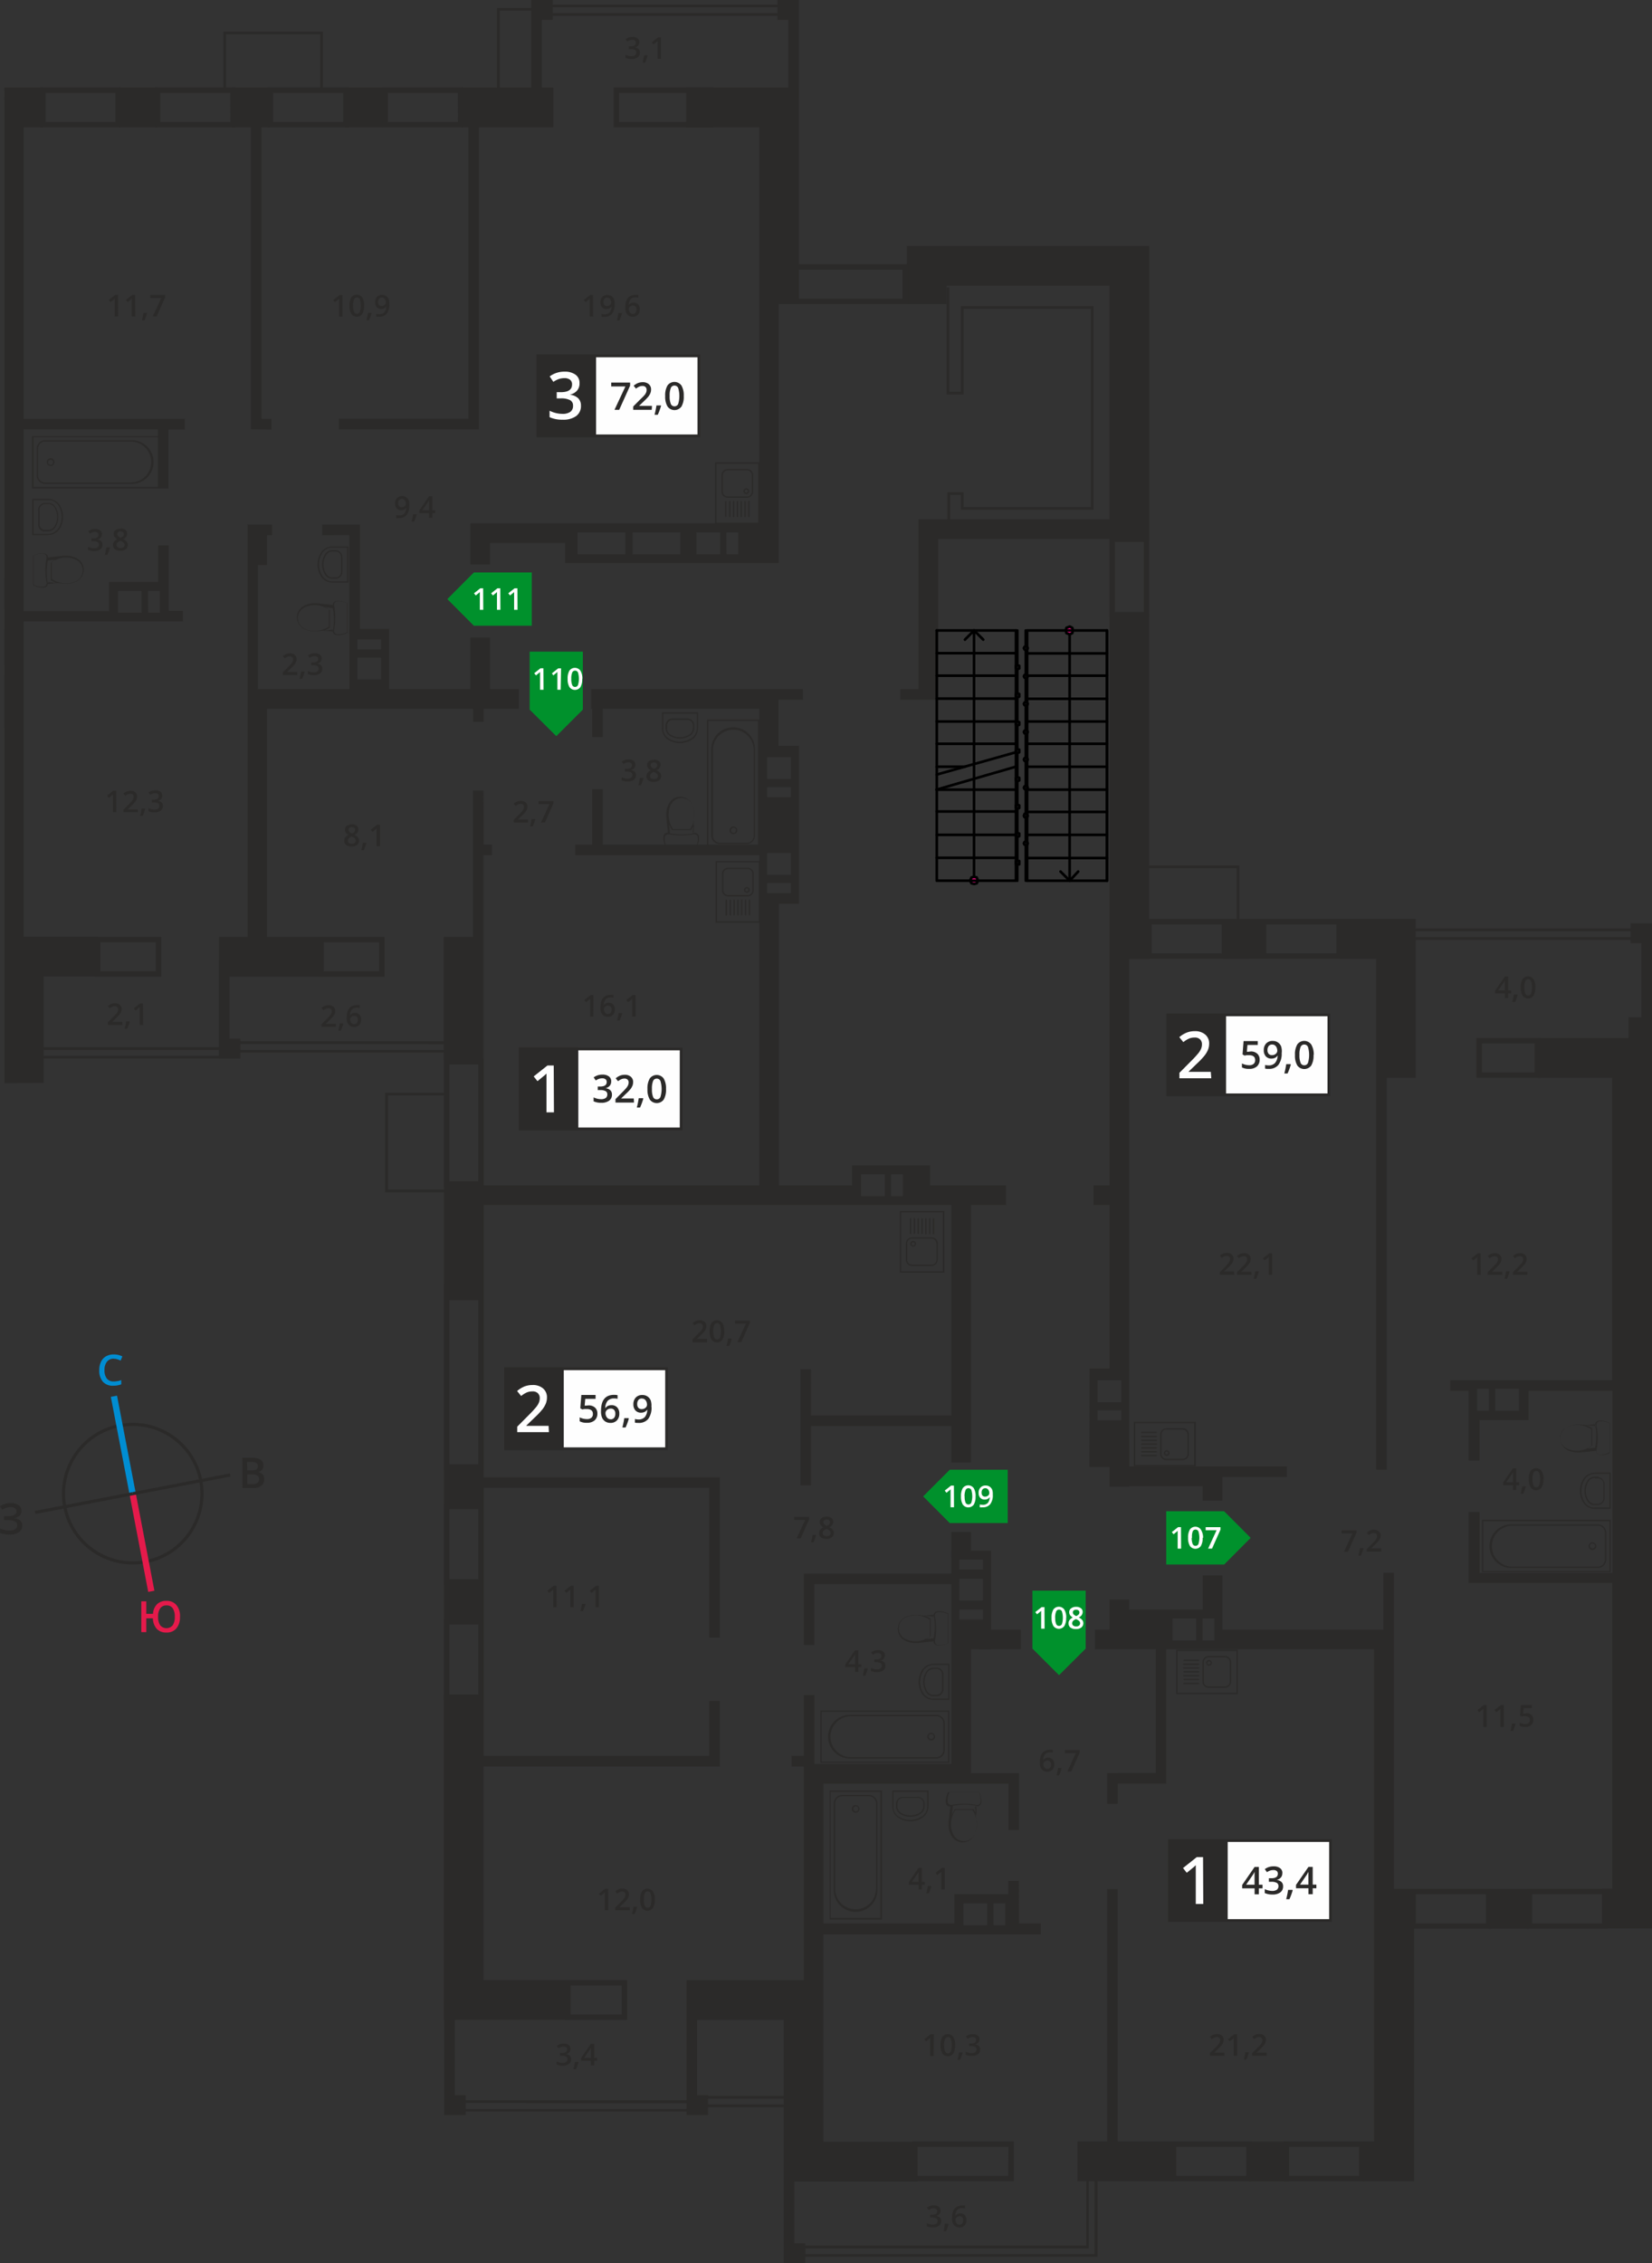 <svg id="Слой_1" data-name="Слой 1" xmlns="http://www.w3.org/2000/svg" viewBox="0 0 302.76 414.57" width="302.76" height="414.57"><rect x="0" y="0" width="302.76" height="414.57" fill="#333333" stroke="none"/><title>P8_podezd_04_05</title><circle cx="170.15" cy="487.29" r="12.69" transform="translate(-234.66 -172.85) rotate(-10.87)" style="fill:none;stroke:#2b2a29;stroke-miterlimit:22.926;stroke-width:0.577px"/><line x1="20.88" y1="255.77" x2="24.31" y2="273.63" style="fill:none;stroke:#008dd2;stroke-miterlimit:22.926;stroke-width:1.154px"/><line x1="27.73" y1="291.5" x2="24.31" y2="273.63" style="fill:none;stroke:#e51a4b;stroke-miterlimit:22.926;stroke-width:1.153px"/><line x1="6.44" y1="277.05" x2="24.31" y2="273.62" style="fill:none;stroke:#2b2a29;stroke-miterlimit:22.926;stroke-width:0.577px"/><line x1="42.18" y1="270.19" x2="24.31" y2="273.62" style="fill:none;stroke:#2b2a29;stroke-miterlimit:22.926;stroke-width:0.577px"/><path d="M166.69,462.54a1.51,1.51,0,0,0-1.24.56,2.36,2.36,0,0,0-.45,1.54,2.41,2.41,0,0,0,.44,1.56,1.54,1.54,0,0,0,1.25.52,3.32,3.32,0,0,0,.69-.07c.22,0,.45-.11.69-.18v.78a4.2,4.2,0,0,1-1.49.25,2.39,2.39,0,0,1-1.88-.74,3.11,3.11,0,0,1-.66-2.13,3.47,3.47,0,0,1,.32-1.52,2.29,2.29,0,0,1,.92-1,2.83,2.83,0,0,1,1.42-.34,3.45,3.45,0,0,1,1.58.36l-.33.76a3.63,3.63,0,0,0-.59-.23,2.08,2.08,0,0,0-.66-.1" transform="translate(-145.85 -213.66)" style="fill:#008dd2"/><path d="M174.83,509.82a2.64,2.64,0,0,0,.38,1.56,1.5,1.5,0,0,0,2.29,0,2.67,2.67,0,0,0,.38-1.56,2.64,2.64,0,0,0-.38-1.56,1.31,1.31,0,0,0-1.13-.52,1.34,1.34,0,0,0-1.15.53,2.55,2.55,0,0,0-.39,1.56m4,0a3.15,3.15,0,0,1-.65,2.12,2.26,2.26,0,0,1-1.83.76,2.32,2.32,0,0,1-1.78-.68,3,3,0,0,1-.7-1.92h-1.21v2.52h-.91V507h.91v2.28h1.23a2.69,2.69,0,0,1,.74-1.76,2.37,2.37,0,0,1,1.72-.61,2.26,2.26,0,0,1,1.83.76A3.14,3.14,0,0,1,178.84,509.82Z" transform="translate(-145.85 -213.66)" style="fill:#e51a4b"/><path d="M191.17,483.75v1.77h1a1.42,1.42,0,0,0,.87-.22.83.83,0,0,0,.29-.7.74.74,0,0,0-.3-.64,1.58,1.58,0,0,0-.91-.21Zm0-.74H192a1.53,1.53,0,0,0,.84-.18.69.69,0,0,0,.27-.62.62.62,0,0,0-.29-.57,1.75,1.75,0,0,0-.9-.17h-.79Zm-.91-2.31h1.66a3.13,3.13,0,0,1,1.67.34,1.18,1.18,0,0,1,.52,1.06,1.33,1.33,0,0,1-.25.81,1.16,1.16,0,0,1-.73.41v0a1.44,1.44,0,0,1,.87.44,1.34,1.34,0,0,1,.27.88,1.42,1.42,0,0,1-.52,1.17,2.23,2.23,0,0,1-1.46.43h-2Z" transform="translate(-145.85 -213.66)" style="fill:#2b2a29"/><path d="M149.79,490.42a1.16,1.16,0,0,1-.36.89,1.75,1.75,0,0,1-1,.45v0a2,2,0,0,1,1.12.43,1.16,1.16,0,0,1,.38.91,1.43,1.43,0,0,1-.61,1.22,2.84,2.84,0,0,1-1.68.44,4.35,4.35,0,0,1-1.78-.3v-.8a3.69,3.69,0,0,0,.83.27,4.3,4.3,0,0,0,.84.09c1,0,1.47-.32,1.47-1a.72.72,0,0,0-.44-.67,2.9,2.9,0,0,0-1.31-.23h-.67v-.73h.63q1.67,0,1.67-.89a.67.67,0,0,0-.28-.56,1.37,1.37,0,0,0-.8-.2,2.49,2.49,0,0,0-.77.11,2.81,2.81,0,0,0-.77.36l-.41-.62a3.46,3.46,0,0,1,2-.59,2.32,2.32,0,0,1,1.4.38,1.18,1.18,0,0,1,.52,1" transform="translate(-145.85 -213.66)" style="fill:#2b2a29"/><path d="M227.21,503.46h7.28v7.34h-7.28Zm76.44-74.69H308v4h-4.34v-4Zm5.5,0h2.17v4h-2.17Zm115.08,39.3h-4.34v4h4.34Zm-5.5,0h-2.17v4h2.17Zm-58,42.08h4.34v4h-4.34Zm5.5,0h2.17v4h-2.17Zm-43.81,52.18h4.34v4h-4.34Zm5.5,0h2.17v4h-2.17ZM273.48,311.18h4.34v4h-4.34Zm-11.69,0h8.75v4H261.8Zm-10.09,0h8.75v4H251.7Zm27.28,0h2.17v4H279ZM167.47,321.91h4.34v4h-4.34Zm5.5,0h2.17v4H173ZM167.66,237V229.7h6.94V237ZM370.07,389.31V382H377v7.28ZM418.6,566.95v-7.28h7.5v7.28Zm-43.85,46.28v-7.28h7.33v7.28ZM209.09,237V229.7H216V237ZM320.2,494.28h3.6V499h-3.6Zm4.92,21.5v-3.6h7.81v3.6Zm21.16-81.38v-3.6h2.91V326.08h7.28v63.25h-3.68V465h-3.6V434.4ZM232.06,310.07v-.55H285V237H271.61V229.7h20.64v39.66h-3.68v47.45H249.42v-3.68H235.66v3.93h-3.6v-7ZM400,411.1v71.8h-1.94V389.31h-6.75V382h14V411.1ZM348.75,559.72h1.94v46.22H361v7.28H343.31v-7.28h5.45Zm-37.9-217.88V339.9h3.32V308.79h35V266H319.35v3.37h-7.29V258.71h44.42v54.08h-7.28v-.4H317.78v29.45h-6.92Zm-23.17-1.94H293v1.94h-4.47v9H285V343.5H256.32v5.18h-1.94V343.5h-.19v-3.6h33.5Zm-95.85-47.59V237h-3.5V229.7h6.94V237h-1.5v53.39h1.85v1.94Zm16.13,0v-1.94h23.72V237h-1.35V229.7h16.93V237H233.63v55.32Zm-14.84,17.44h2.59v1.94h-.93v5.47h-1.66V339.9h38.94v-9.46h3.6v9.46h5.28v3.6h-6.45v2.38h-1.94V343.5H194.79v41.79h10.37v7.28H186v-7.28h5.23V309.74Zm11.78,1.94v-1.94h6.91v20h-1.94V311.68Zm46.38,58.63v-1.94h3.1V358.24h1.94v10.13h29.22v1.94H251.28Zm43.19,102.63H320.2V434.4H234.49v17.42h-7.28V430.47h7.28v.33H285V377.6h3.6v53.2H302v-3.68h14.3v3.68h13.94v3.6H323.8v47.17h-3.6v-6.7H294.48v10.87h-1.94V464.49h1.94Zm-60,11.34h43.3v29.34h-1.94V486.21H234.49v3.36h-7.28v-7.34h7.28Zm0,51h41.36V525.24h1.94v12h-43.3v39.14h15.92v7.28h-23.2V524.09h7.28Zm116.2,3.14h7V515.78H346.5v-3.6h2.69v-5.51h3.6v1.83h13.49v-6.25h3.6v9.94h29.5V501.77h1.94v57.89H405v53.56h-9.33v-7.28h2V515.78H359.58v24.6h-8.89v3.71h-1.94v-5.64h1.94Zm19.18-56.14h11.85v1.94H369.87v4.31h-3.6v-2.65H352.79V486h-3.6v-8.71h3.6v5h17.09ZM332.6,566h4V568H296.76v38H314v7.28H289.48V583.67H271.67v-7.28h21.5V537.24h-2.25v-1.94h2.25V524.18h1.94v12.6h25.1V514h3.6v24.48h8.8v10.42h-1.94v-8.49h-33.9V566h24v-5.35h9.87v-2.46h1.94Zm-37.5-64.09h26v1.94h-26V515h-1.94V501.93ZM234.49,368.37H236v1.94h-1.55v37.43h-7.28V385.29h5.35V358.46h1.94Zm-87.82,43.7V229.7h7.08V237h-3.57v53.39h29.54v1.94h-3v10.81h-1.94V292.31H150.18v33.3h15.66v-5.35h9v-6.7h1.94v12h2.58v1.94H150.18v57.75h13.6v7.28h-9.92v19.5Zm301.94,38.84v116h-9.13v-7.28h1.85v-56H415V490.62H417v11.16h24.37V468.43H426v5.35h-9v7.44H415V468.43h-3.37v-1.94h29.67V411.1H427.67v-7.28h16.64V400h4.3v50.92Z" transform="translate(-145.85 -213.66)" style="fill:#2b2a29;fill-rule:evenodd"/><polygon points="174.05 278.99 174.05 278.99 171.62 276.55 169.19 274.11 171.62 271.67 174.05 269.24 174.05 269.23 174.05 269.23 184.68 269.23 184.68 278.99 174.05 278.99 174.05 278.99" style="fill:#00912c;fill-rule:evenodd"/><path d="M326.42,486.28a.61.61,0,0,0-.5.21.92.92,0,0,0-.17.6.79.79,0,0,0,.16.53.61.61,0,0,0,.49.19.79.79,0,0,0,.54-.19.58.58,0,0,0,.22-.45,1.09,1.09,0,0,0-.09-.45.8.8,0,0,0-.26-.33.63.63,0,0,0-.38-.12m1.37,1.2a2.7,2.7,0,0,1-.47,1.73,1.71,1.71,0,0,1-1.41.57,2.16,2.16,0,0,1-.51,0v-.53a1.77,1.77,0,0,0,.48.07,1.23,1.23,0,0,0,1-.34,1.66,1.66,0,0,0,.34-1.08h0a1,1,0,0,1-.38.35,1.21,1.21,0,0,1-.53.11,1.06,1.06,0,0,1-.82-.32,1.27,1.27,0,0,1-.3-.89,1.36,1.36,0,0,1,.35-1,1.23,1.23,0,0,1,.94-.36,1.25,1.25,0,0,1,1.21.8A2.32,2.32,0,0,1,327.79,487.49Zm-5.16.29a2.84,2.84,0,0,0,.17,1.15.55.55,0,0,0,.53.34.56.56,0,0,0,.53-.35,4,4,0,0,0,0-2.28.56.56,0,0,0-.53-.35.55.55,0,0,0-.53.35A2.86,2.86,0,0,0,322.62,487.77Zm2,0a2.8,2.8,0,0,1-.33,1.52,1.24,1.24,0,0,1-2,0,2.74,2.74,0,0,1-.34-1.5,2.81,2.81,0,0,1,.33-1.53,1.24,1.24,0,0,1,2,0A2.76,2.76,0,0,1,324.65,487.77Zm-3.95,2h-.63V487.2q0-.45,0-.72l-.15.14-.6.49-.32-.4,1.15-.91h.53Z" transform="translate(-145.85 -213.66)" style="fill:#fefefe;fill-rule:evenodd"/><path d="M167,230.69H154.21V236H167Zm-13.84-1H168V237H153.21Z" transform="translate(-145.85 -213.66)" style="fill:#2b2a29;fill-rule:evenodd"/><path d="M369.74,383H356.9v5.3h12.84Zm-13.84-1h14.84v7.28H355.9Z" transform="translate(-145.85 -213.66)" style="fill:#2b2a29;fill-rule:evenodd"/><path d="M374.26,606.93H361.42v5.3h12.84Zm-13.84-1h14.84v7.29H360.42Z" transform="translate(-145.85 -213.66)" style="fill:#2b2a29;fill-rule:evenodd"/><path d="M394.92,606.93H382.08v5.3h12.84Zm-13.84-1h14.84v7.29H381.08Z" transform="translate(-145.85 -213.66)" style="fill:#2b2a29;fill-rule:evenodd"/><path d="M259.78,577.38h-9.37v5.3h9.37Zm-10.37-1h11.37v7.29H249.41Z" transform="translate(-145.85 -213.66)" style="fill:#2b2a29;fill-rule:evenodd"/><path d="M330.66,606.93H314v5.3h16.63Zm-17.63-1h18.63v7.29H313Z" transform="translate(-145.85 -213.66)" style="fill:#2b2a29;fill-rule:evenodd"/><path d="M350.18,312.93v12.84h5.3V312.93Zm-1,13.84V311.93h7.29v14.84Z" transform="translate(-145.85 -213.66)" style="fill:#2b2a29;fill-rule:evenodd"/><path d="M208.75,230.69H195.91V236h12.84Zm-13.84-1h14.84V237H194.91Z" transform="translate(-145.85 -213.66)" style="fill:#2b2a29;fill-rule:evenodd"/><path d="M188.06,230.69H175.23V236h12.84Zm-13.84-1h14.84V237H174.23Z" transform="translate(-145.85 -213.66)" style="fill:#2b2a29;fill-rule:evenodd"/><path d="M390.76,383H377.92v5.3h12.84Zm-13.84-1h14.84v7.28H376.92Z" transform="translate(-145.85 -213.66)" style="fill:#2b2a29;fill-rule:evenodd"/><path d="M439.48,560.66H426.64V566h12.84Zm-13.84-1h14.84v7.29H425.64Z" transform="translate(-145.85 -213.66)" style="fill:#2b2a29;fill-rule:evenodd"/><path d="M418.17,560.66H405.33V566h12.84Zm-13.84-1h14.84v7.29H404.33Z" transform="translate(-145.85 -213.66)" style="fill:#2b2a29;fill-rule:evenodd"/><path d="M228.2,449.74v32.14h5.3V449.74Zm-1,33.14V448.74h7.29v34.14Z" transform="translate(-145.85 -213.66)" style="fill:#2b2a29;fill-rule:evenodd"/><path d="M228.2,490.1v12.84h5.3V490.1Zm-1,13.84V489.1h7.29v14.84Z" transform="translate(-145.85 -213.66)" style="fill:#2b2a29;fill-rule:evenodd"/><path d="M228.2,408.65v21.41h5.3V408.65Zm-1,22.41V407.65h7.29v23.41Z" transform="translate(-145.85 -213.66)" style="fill:#2b2a29;fill-rule:evenodd"/><path d="M215.32,386.28H205.16v5.3h10.16Zm-11.16-1h12.16v7.29H204.16Z" transform="translate(-145.85 -213.66)" style="fill:#2b2a29;fill-rule:evenodd"/><path d="M174.41,386.28H164.25v5.3h10.16Zm-11.16-1h12.16v7.29H163.25Z" transform="translate(-145.85 -213.66)" style="fill:#2b2a29;fill-rule:evenodd"/><path d="M228.2,511.25v12.84h5.3V511.25Zm-1,13.84V510.25h7.29v14.84Z" transform="translate(-145.85 -213.66)" style="fill:#2b2a29;fill-rule:evenodd"/><path d="M229.76,230.69H216.93V236h12.84Zm-13.84-1h14.84V237H215.93Z" transform="translate(-145.85 -213.66)" style="fill:#2b2a29;fill-rule:evenodd"/><path d="M311.26,263.06h-19v5.3h19Zm-20-1h21v7.29h-21Z" transform="translate(-145.85 -213.66)" style="fill:#2b2a29;fill-rule:evenodd"/><path d="M275.7,230.69H259.31V236H275.7Zm-17.39-1H276.7V237H258.31Z" transform="translate(-145.85 -213.66)" style="fill:#2b2a29;fill-rule:evenodd"/><path d="M427.1,404.8h-9.66v5.3h9.66Zm-10.66-1H428.1v7.29H416.44Z" transform="translate(-145.85 -213.66)" style="fill:#2b2a29;fill-rule:evenodd"/><path d="M230.83,598.89V600H272v-1.06Zm-.5,1.31v-1.81H272.5v2.06H230.33Z" transform="translate(-145.85 -213.66)" style="fill:#2b2a29"/><path d="M274.89,598.1v1.06h15.47V598.1Zm-.5,1.31V597.6h16.48v2.06H274.39Z" transform="translate(-145.85 -213.66)" style="fill:#2b2a29"/><path d="M401.56,384.25v1.06h44.13v-1.06Zm-.5,1.31v-1.81h45.13v2.06H401.06Z" transform="translate(-145.85 -213.66)" style="fill:#2b2a29"/><path d="M245.35,215v1.06h43.71V215Zm-.5,1.31v-1.81h44.71v2.06H244.85Z" transform="translate(-145.85 -213.66)" style="fill:#2b2a29"/><polygon points="0.82 16.15 3.59 16.15 3.59 18.21 0.82 18.21 0.82 17.71 3.09 17.71 3.09 16.65 0.82 16.65 0.82 16.15" style="fill:#2b2a29"/><path d="M293.44,625.53v1.06h53V607.83h-1.06v17.7Zm-.5,1.31V625h52v-17.7H347v19.76h-54Z" transform="translate(-145.85 -213.66)" style="fill:#2b2a29"/><path d="M187.33,404.91V406h43.27v-1.06Zm-.5,1.31v-1.81h44.27v2.06H186.83Z" transform="translate(-145.85 -213.66)" style="fill:#2b2a29"/><path d="M151.85,406v1.06h36.68V406Zm-.5,1.31v-1.81H189v2.06H151.35Z" transform="translate(-145.85 -213.66)" style="fill:#2b2a29"/><polygon points="58.68 16.54 58.68 6.29 41.44 6.29 41.44 16.54 40.94 16.54 40.94 5.79 59.18 5.79 59.18 16.54 58.68 16.54" style="fill:#2b2a29"/><polygon points="226.64 169.29 226.64 159.04 209.41 159.04 209.41 169.29 208.91 169.29 208.91 158.54 227.14 158.54 227.14 169.29 226.64 169.29" style="fill:#2b2a29"/><polygon points="81.35 200.67 71.1 200.67 71.1 217.91 81.35 217.91 81.35 218.41 70.6 218.41 70.6 200.17 81.35 200.17 81.35 200.67" style="fill:#2b2a29"/><polygon points="40.11 175.99 42.06 175.99 42.06 190.27 44.05 190.27 44.05 193.91 42.06 193.91 40.11 193.91 40.11 190.27 40.11 175.99" style="fill:#2b2a29;fill-rule:evenodd"/><polygon points="125.82 369.51 127.77 369.51 127.77 383.8 129.76 383.8 129.76 387.45 127.77 387.45 125.82 387.45 125.82 383.8 125.82 369.51" style="fill:#2b2a29;fill-rule:evenodd"/><polygon points="81.41 369.51 83.36 369.51 83.36 383.8 85.35 383.8 85.35 387.45 83.36 387.45 81.41 387.45 81.41 383.8 81.41 369.51" style="fill:#2b2a29;fill-rule:evenodd"/><polygon points="143.63 396.63 145.58 396.63 145.58 410.92 147.57 410.92 147.57 414.57 145.58 414.57 143.63 414.57 143.63 410.92 143.63 396.63" style="fill:#2b2a29;fill-rule:evenodd"/><polygon points="146.41 17.93 144.46 17.93 144.46 3.64 142.47 3.64 142.47 0 144.46 0 146.41 0 146.41 3.64 146.41 17.93" style="fill:#2b2a29;fill-rule:evenodd"/><polygon points="97.37 17.93 99.31 17.93 99.31 3.64 101.3 3.64 101.3 0 99.31 0 97.37 0 97.37 3.64 97.37 17.93" style="fill:#2b2a29;fill-rule:evenodd"/><polygon points="302.76 187.07 300.81 187.07 300.81 172.78 298.83 172.78 298.83 169.14 300.81 169.14 302.76 169.14 302.76 172.78 302.76 187.07" style="fill:#2b2a29;fill-rule:evenodd"/><path d="M211.35,338.12h4.34v-4h-4.34Zm0-5.5h4.34V330.8h-4.34Zm-1.47-3.75h7.28v12.27h-7.28Z" transform="translate(-145.85 -213.66)" style="fill:#2b2a29;fill-rule:evenodd"/><path d="M347,466.51h4.34v4H347Zm0,5.5h4.34v1.83H347Zm-1.47-7.67h7.28V482.4H345.5Z" transform="translate(-145.85 -213.66)" style="fill:#2b2a29;fill-rule:evenodd"/><path d="M321.67,502.85H326v4h-4.34Zm0-3.51H326v1.83h-4.34Zm0,9.16H326v1.83h-4.34Zm-1.47-10.78h7.28v18.06H320.2Z" transform="translate(-145.85 -213.66)" style="fill:#2b2a29;fill-rule:evenodd"/><path d="M286.44,352.36h4.34v4h-4.34Zm0,5.5h4.34v1.83h-4.34Zm0,12.06h4.34v4h-4.34Zm0,5.5h4.34v1.83h-4.34ZM285,350.27h7.28v28.94H285Z" transform="translate(-145.85 -213.66)" style="fill:#2b2a29;fill-rule:evenodd"/><polygon points="97.53 1.96 91.59 1.96 91.59 19.2 97.53 19.2 97.53 19.7 91.09 19.7 91.09 1.46 97.53 1.46 97.53 1.96" style="fill:#2b2a29"/><path d="M279.47,305.52a.13.13,0,0,1,.25,0v2.7a.13.13,0,1,1-.25,0Zm.7,0a.13.13,0,0,1,.25,0v2.7a.13.13,0,1,1-.25,0Zm.7,0a.13.13,0,0,1,.25,0v2.7a.13.13,0,1,1-.25,0Zm.7,0a.13.13,0,0,1,.25,0v2.7a.13.13,0,1,1-.25,0Zm.7,0a.13.13,0,0,1,.25,0v2.7a.13.13,0,1,1-.25,0Zm.7,0a.12.12,0,0,1,.25,0v2.7a.13.13,0,1,1-.25,0Zm-6.07,4V298.36h8.16v11.29h-8.16Zm.25-10.91V309.4h7.66V298.61Zm.92,5.1v-3a1.13,1.13,0,0,1,1.13-1.13h3.56a1.13,1.13,0,0,1,1.13,1.13v3a1.13,1.13,0,0,1-1.13,1.13h-3.56a1.13,1.13,0,0,1-1.13-1.13Zm.25-3v3a.88.88,0,0,0,.88.88h3.56a.88.88,0,0,0,.88-.88v-3a.88.88,0,0,0-.88-.88h-3.56a.88.88,0,0,0-.88.88Zm3.93,3.3a.53.53,0,1,1,.37.16A.53.53,0,0,1,282.27,304Zm.09-.37a.28.28,0,1,0,.08-.2A.28.28,0,0,0,282.37,303.62Zm-3.61,1.9a.13.13,0,0,1,.25,0v2.7a.13.13,0,0,1-.25,0Z" transform="translate(-145.85 -213.66)" style="fill:#2b2a29"/><path d="M279.57,378.55a.13.13,0,0,1,.25,0v2.7a.13.13,0,0,1-.25,0Zm.7,0a.13.13,0,0,1,.25,0v2.7a.13.13,0,0,1-.25,0Zm.7,0a.13.13,0,0,1,.25,0v2.7a.13.13,0,0,1-.25,0Zm.7,0a.13.13,0,0,1,.25,0v2.7a.13.13,0,0,1-.25,0Zm.7,0a.13.13,0,0,1,.25,0v2.7a.13.13,0,0,1-.25,0Zm.7,0a.13.13,0,0,1,.25,0v2.7a.13.13,0,0,1-.25,0Zm-6.07,4V371.39h8.16v11.29H277Zm.25-10.91v10.79h7.66V371.64Zm.92,5.1v-3a1.13,1.13,0,0,1,1.13-1.13h3.56a1.13,1.13,0,0,1,1.13,1.13v3a1.13,1.13,0,0,1-1.13,1.13h-3.56a1.13,1.13,0,0,1-1.13-1.13Zm.25-3v3a.88.88,0,0,0,.88.88h3.56a.88.88,0,0,0,.88-.88v-3a.88.88,0,0,0-.88-.88h-3.56a.88.88,0,0,0-.88.88Zm3.93,3.3a.53.53,0,1,1,.37.16A.53.53,0,0,1,282.37,377Zm.09-.37a.28.28,0,1,0,.08-.2A.28.28,0,0,0,282.47,376.65Zm-3.61,1.9a.12.12,0,0,1,.25,0v2.7a.12.12,0,0,1-.25,0Z" transform="translate(-145.85 -213.66)" style="fill:#2b2a29"/><path d="M357.79,476.67a.13.13,0,0,1,0,.25h-2.7a.12.12,0,0,1,0-.25Zm0,.7a.13.13,0,0,1,0,.25h-2.7a.13.13,0,0,1,0-.25Zm0,.7a.13.13,0,1,1,0,.25h-2.7a.13.13,0,0,1,0-.25Zm0,.7a.13.13,0,0,1,0,.25h-2.7a.13.13,0,0,1,0-.25Zm0,.7a.13.13,0,0,1,0,.25h-2.7a.13.13,0,0,1,0-.25Zm0,.7a.13.13,0,0,1,0,.25h-2.7a.12.12,0,0,1,0-.25Zm-4-6.07H365v8.16H353.66v-8.16Zm10.91.25H353.91V482H364.7Zm-5.1.92h3a1.13,1.13,0,0,1,1.13,1.13V480a1.13,1.13,0,0,1-1.13,1.13h-3a1.13,1.13,0,0,1-1.13-1.13v-3.56a1.13,1.13,0,0,1,1.13-1.13Zm3,.25h-3a.88.88,0,0,0-.88.88V480a.88.88,0,0,0,.88.88h3a.88.88,0,0,0,.88-.88v-3.56a.88.88,0,0,0-.88-.88Zm-3.3,3.93a.53.53,0,1,1-.16.37A.53.53,0,0,1,359.32,479.47Zm.37.09a.28.28,0,1,0,.2.08A.28.28,0,0,0,359.69,479.57Zm-1.9-3.61a.13.13,0,0,1,0,.25h-2.7a.13.13,0,0,1,0-.25Z" transform="translate(-145.85 -213.66)" style="fill:#2b2a29"/><path d="M365.54,521.43a.13.13,0,0,0,0-.25h-2.7a.13.13,0,0,0,0,.25Zm0-.7a.13.13,0,0,0,0-.25h-2.7a.13.13,0,1,0,0,.25Zm0-.7a.13.13,0,0,0,0-.25h-2.7a.13.13,0,0,0,0,.25Zm0-.7a.13.13,0,0,0,0-.25h-2.7a.13.13,0,1,0,0,.25Zm0-.7a.13.13,0,0,0,0-.25h-2.7a.13.13,0,1,0,0,.25Zm0-.7a.13.13,0,0,0,0-.25h-2.7a.13.13,0,0,0,0,.25Zm-4,6.07H372.7v-8.16H361.41V524Zm10.91-.25H361.66v-7.66h10.79Zm-5.1-.92h3a1.13,1.13,0,0,0,1.13-1.13v-3.56a1.13,1.13,0,0,0-1.13-1.13h-3a1.13,1.13,0,0,0-1.13,1.13v3.56a1.13,1.13,0,0,0,1.13,1.13Zm3-.25h-3a.88.88,0,0,1-.88-.88v-3.56a.88.88,0,0,1,.88-.88h3a.88.88,0,0,1,.88.88v3.56a.88.88,0,0,1-.88.88Zm-3.3-3.93a.53.53,0,1,0-.16-.37A.53.53,0,0,0,367.07,518.62Zm.37-.09a.28.28,0,1,1,.2-.08A.28.28,0,0,1,367.45,518.53Zm-1.9,3.61a.13.13,0,0,0,0-.25h-2.7a.13.13,0,0,0,0,.25Z" transform="translate(-145.85 -213.66)" style="fill:#2b2a29"/><path d="M318.65,435.75v10.79H311V435.75Zm-1.17,5.69v3a.88.88,0,0,1-.88.88H313a.88.88,0,0,1-.88-.88v-3a.88.88,0,0,1,.88-.88h3.56a.88.88,0,0,1,.88.88Zm.25,3v-3a1.13,1.13,0,0,0-1.13-1.13H313a1.13,1.13,0,0,0-1.13,1.13v3a1.13,1.13,0,0,0,1.13,1.13h3.56a1.13,1.13,0,0,0,1.13-1.13Zm-.92-4.83a.13.13,0,1,0,.25,0v-2.7a.13.13,0,0,0-.25,0Zm-.7,0a.13.13,0,1,0,.25,0v-2.7a.13.13,0,0,0-.25,0Zm-.7,0a.13.13,0,1,0,.25,0v-2.7a.13.13,0,0,0-.25,0Zm-.7,0a.13.13,0,0,0,.25,0v-2.7a.13.13,0,0,0-.25,0Zm-.7,0a.13.13,0,0,0,.25,0v-2.7a.13.13,0,0,0-.25,0Zm-.7,0a.13.13,0,0,0,.25,0v-2.7a.12.12,0,0,0-.25,0Zm-.7,0a.13.13,0,0,0,.25,0v-2.7a.13.13,0,0,0-.25,0Zm.79,1.7a.28.28,0,1,1-.2-.08A.28.28,0,0,1,313.37,441.34Zm.33.2a.53.53,0,1,0-.16.37A.53.53,0,0,0,313.7,441.53Zm5.2,5.13V435.5h-8.16v11.29h8.16Z" transform="translate(-145.85 -213.66)" style="fill:#2b2a29"/><path d="M284.76,368.87V345.73h-9.1v23.14Zm-.55-2.14V350.89a4,4,0,0,0-8,0v15.85a1.54,1.54,0,0,0,1.54,1.54h4.92a1.54,1.54,0,0,0,1.54-1.54ZM284,350.89v15.85a1.29,1.29,0,0,1-1.29,1.29h-4.92a1.29,1.29,0,0,1-1.29-1.29V350.89a3.75,3.75,0,0,1,7.49,0Zm-3.24,14.36a.71.71,0,1,1-.51-.21A.71.71,0,0,1,280.71,365.25Zm0,.51a.46.46,0,1,0-.14.33A.47.47,0,0,0,280.67,365.76ZM285,345.61v23.51h-9.6V345.48H285Z" transform="translate(-145.85 -213.66)" style="fill:#2b2a29"/><path d="M272.84,347.05h0v-.52h0a1,1,0,0,0,0-.17h0a1,1,0,0,0-1.07-.81h-2.79l-.23.07a1.05,1.05,0,0,0-.64.89h0V347h0a1.39,1.39,0,0,0,0,.3,1.39,1.39,0,0,0,.57.88h0a3.26,3.26,0,0,0,3.05.27l.26-.13.25-.14h0a1.39,1.39,0,0,0,.59-1.17m-.27,1.9a2.25,2.25,0,0,0,1-1.9h0v-2.62h-6.15V347h0a2.27,2.27,0,0,0,0,.47,2.22,2.22,0,0,0,.14.46,2.26,2.26,0,0,0,.32.53h0a2.25,2.25,0,0,0,.45.42h0a3.86,3.86,0,0,0,3.62.33l.31-.15.29-.17h0Zm1.21-1.9a2.49,2.49,0,0,1-1.06,2.1h0l-.31.19-.33.16a4.11,4.11,0,0,1-3.86-.35h0a2.5,2.5,0,0,1-.5-.47h0a2.49,2.49,0,0,1-.55-1.63h0v-2.75a.12.12,0,0,1,.12-.12h6.4a.12.12,0,0,1,.12.12V347Zm-.7-.58V347h0a1.64,1.64,0,0,1-.7,1.38h0l-.26.16-.29.14a3.5,3.5,0,0,1-3.29-.3h0a1.64,1.64,0,0,1-.7-1.38h0v-.55a1.3,1.3,0,0,1,.79-1.11,1.28,1.28,0,0,1,.29-.08l.27,0h2.55a1.3,1.3,0,0,1,1.33,1h0A1.3,1.3,0,0,1,273.09,346.47Z" transform="translate(-145.85 -213.66)" style="fill:#2b2a29"/><path d="M272.33,365.53l.28-.49h0l.24-.56.17-.59.1-.61,0-.58-.06-.58-.14-.56-.22-.53-.34-.5-.46-.38-.55-.24-.6-.08-.59.08-.55.24-.46.38-.34.5-.22.53-.14.57-.06.57,0,.58.1.61.17.59.24.57.28.48Zm1,.72h.06l.3.15,0,0h0l.2.25h0v0l.07.33h0l0,.48h0l-.08.45h0v0l-.14.45v0l-.2.45h-5.7l-.19-.44h0l-.14-.46v0h0l-.08-.45v0l0-.49h0l.07-.31h0a.12.12,0,0,1,0-.06l.2-.26h0l0,0,.3-.15h.26l-.31-2.92h0l0-.61h0l.06-.59h0v0l.15-.59h0l.23-.56h0l.37-.54h0l.5-.42h0l.61-.27h0l.65-.09h0l.65.09h0l.61.27,0,0h0l.5.41h0l.37.54h0l.23.55h0l.15.59h0v0h0l.06.59a.12.12,0,0,1,0,0l0,.6v0l-.31,2.93Zm-4.86.24h-.31l-.25.12-.18.22-.06.28,0,.46.08.46.14.46.16.36h5.31l.16-.36.14-.45.08-.47,0-.47-.06-.28-.17-.22-.25-.13H273a11.51,11.51,0,0,1-4.53,0Zm4.61-2,0,.1h0l-.24.57h0l-.31.54v0h0l0,0H269l-.31-.53h0l-.24-.57h0l0-.1.19,1.81a11.29,11.29,0,0,0,4.3,0Z" transform="translate(-145.85 -213.66)" style="fill:#2b2a29"/><path d="M307.2,541.89V565h-9.1V541.89Zm-.55,2.14v15.85a4,4,0,0,1-8,0V544a1.54,1.54,0,0,1,1.54-1.54h4.92a1.54,1.54,0,0,1,1.54,1.54Zm-.25,15.85V544a1.29,1.29,0,0,0-1.29-1.29h-4.92A1.29,1.29,0,0,0,298.9,544v15.85a3.75,3.75,0,0,0,7.49,0Zm-3.24-14.36a.71.71,0,1,0-.51.21A.71.71,0,0,0,303.15,545.51Zm0-.51a.46.46,0,1,1-.14-.33A.47.47,0,0,1,303.11,545Zm4.33,20.15V541.64h-9.6v23.64h9.6Z" transform="translate(-145.85 -213.66)" style="fill:#2b2a29"/><path d="M315.06,544.53h0V544h0a1,1,0,0,0,0-.17h0A1,1,0,0,0,314,543h-2.79l-.23.07a1.05,1.05,0,0,0-.64.89h0v.54h0a1.39,1.39,0,0,0,0,.3,1.39,1.39,0,0,0,.57.88h0a3.26,3.26,0,0,0,3.05.27l.26-.13.25-.14h0a1.39,1.39,0,0,0,.59-1.17m-.27,1.9a2.25,2.25,0,0,0,1-1.9h0v-2.62H309.6v2.63h0a2.26,2.26,0,0,0,0,.47,2.21,2.21,0,0,0,.14.46,2.26,2.26,0,0,0,.32.53h0a2.25,2.25,0,0,0,.45.42h0a3.86,3.86,0,0,0,3.62.33l.31-.15.29-.17h0Zm1.21-1.9a2.49,2.49,0,0,1-1.06,2.1h0l-.31.19-.33.16a4.11,4.11,0,0,1-3.86-.35h0a2.5,2.5,0,0,1-.5-.47h0a2.49,2.49,0,0,1-.55-1.63h0v-2.75a.12.12,0,0,1,.12-.12h6.4a.12.12,0,0,1,.12.12v2.76Zm-.7-.58v.58h0a1.64,1.64,0,0,1-.7,1.38h0l-.26.16-.29.14a3.5,3.5,0,0,1-3.29-.3h0a1.64,1.64,0,0,1-.7-1.38h0V544a1.3,1.3,0,0,1,.79-1.11,1.28,1.28,0,0,1,.29-.08l.27,0h2.55a1.3,1.3,0,0,1,1.33,1h0A1.28,1.28,0,0,1,315.31,543.95Z" transform="translate(-145.85 -213.66)" style="fill:#2b2a29"/><path d="M324.08,545.23l.28.49h0l.24.56.17.59.1.61,0,.58-.06.58-.14.56-.22.53-.34.5-.46.38-.55.24-.6.08-.59-.08-.55-.24-.46-.38-.34-.5-.22-.53-.14-.57-.06-.57,0-.58.1-.61.17-.59.24-.57.28-.48Zm1-.72h.06l.3-.15,0,0h0l.2-.25h0v0l.07-.33h0l0-.48h0l-.08-.45h0v0l-.14-.45v0l-.2-.45h-5.7l-.19.44h0l-.14.46v0h0l-.08.45v0l0,.49h0l.07.31h0a.12.12,0,0,0,0,.06l.2.26h0l0,0,.3.15h.26l-.31,2.92h0l0,.61h0l.06.59h0v0l.15.59h0l.23.56h0l.37.54h0l.5.42h0l.61.27h0l.65.09h0l.65-.09h0l.61-.27,0,0h0l.5-.41h0l.37-.54h0l.23-.55h0l.15-.59h0v0h0l.06-.59a.12.12,0,0,0,0,0l0-.6v0l-.31-2.93Zm-4.86-.24H320l-.25-.12-.18-.22-.06-.28,0-.46.08-.46.14-.46.16-.36h5.31l.16.36.14.45.08.47,0,.47-.06.28-.17.22-.25.13h-.3a11.51,11.51,0,0,0-4.53,0Zm4.61,2,0-.1h0l-.24-.57h0l-.31-.54v0h0l0,0h-3.43l-.31.53h0l-.24.57h0l0,.1.19-1.81a11.28,11.28,0,0,1,4.3,0Z" transform="translate(-145.85 -213.66)" style="fill:#2b2a29"/><path d="M319.59,527.24H296.45v9.1h23.14Zm-2.14.55H301.61a4,4,0,0,0,0,8h15.85a1.54,1.54,0,0,0,1.54-1.54v-4.92a1.54,1.54,0,0,0-1.54-1.54Zm-15.85.25h15.85a1.29,1.29,0,0,1,1.29,1.29v4.92a1.29,1.29,0,0,1-1.29,1.29H301.61a3.75,3.75,0,0,1,0-7.49ZM316,531.28a.71.71,0,1,1-.21.51A.71.71,0,0,1,316,531.28Zm.51,0a.46.46,0,1,0,.33.14A.47.47,0,0,0,316.48,531.32ZM296.33,527h23.51v9.6H296.2V527Z" transform="translate(-145.85 -213.66)" style="fill:#2b2a29"/><path d="M316.95,519.38h.55l.17,0h0l.17.05a1,1,0,0,1,.64,1h0V523a.13.13,0,0,0,0,0,1.07,1.07,0,0,1,0,.24,1,1,0,0,1-.07.23,1.05,1.05,0,0,1-.89.64H317a1.4,1.4,0,0,1-.3,0,1.39,1.39,0,0,1-.88-.57h0a3.26,3.26,0,0,1-.27-3.05c0-.09.08-.18.13-.26l.14-.25h0a1.39,1.39,0,0,1,1.17-.59m-1.9.26a2.25,2.25,0,0,1,1.9-1h2.64v6.15H317a2.26,2.26,0,0,1-.47,0,2.22,2.22,0,0,1-.46-.14,2.26,2.26,0,0,1-.53-.32h0a2.25,2.25,0,0,1-.42-.45h0a3.86,3.86,0,0,1-.33-3.62c0-.11.1-.21.15-.31l.17-.29h0Zm1.9-1.21a2.49,2.49,0,0,0-2.11,1.06h0c-.07.1-.13.21-.19.31s-.11.22-.16.33a4.11,4.11,0,0,0,.35,3.86h0a2.51,2.51,0,0,0,.47.5h0a2.49,2.49,0,0,0,1.63.55h2.76a.12.12,0,0,0,.12-.12v-6.4a.12.12,0,0,0-.12-.12H317Zm.58.7H317a1.64,1.64,0,0,0-1.38.7h0l-.16.26c0,.09-.09.19-.14.29a3.5,3.5,0,0,0,.3,3.29h0a1.63,1.63,0,0,0,.31.33,1.65,1.65,0,0,0,.39.24,1.63,1.63,0,0,0,.68.13h.56a1.3,1.3,0,0,0,1.21-1.35V520.5a1.3,1.3,0,0,0-.79-1.27l-.21-.07h0Z" transform="translate(-145.85 -213.66)" style="fill:#2b2a29"/><path d="M316.25,510.36l-.49-.28h0l-.56-.24-.59-.17-.61-.1-.58,0-.58.06-.56.14-.53.22-.5.34-.38.46-.24.55-.08.6.08.59.24.55.38.46.5.34.53.22.57.14.57.06.58,0,.61-.1.59-.17.57-.24.48-.28Zm.72-1h0l.15-.3,0,0h0l.25-.2h.06l.33-.07h0l.48,0h0l.45.08h0l.45.14h0l.45.2h.07v5.46h-.08l-.44.19h0l-.46.14h0l-.45.08h0l-.49,0h0l-.31-.07h0l-.06,0-.26-.2h0l0,0-.15-.3h0v-.19l-2.92.31h0l-.61,0h0l-.59-.06h0l-.59-.15h0l-.56-.23h0l-.54-.37h0l-.42-.5h0l-.27-.61v0h0l-.09-.65h0l.09-.65h0l.27-.61,0,0h0l.41-.5h0l.54-.37h0l.55-.23h0l.59-.15h0l.59-.06h0l.6,0h0l2.93.31Zm.24,4.86v.31l.12.25.22.18.28.06.46,0,.46-.08.46-.14.36-.16v-5.31l-.36-.16-.45-.14-.47-.08-.47,0-.28.06-.22.17-.13.25v.3h0a11.51,11.51,0,0,1,0,4.53Zm-2-4.61.1,0h0l.57.24h0l.54.31h0l0,0h0v3.24h-.07l-.53.31h0l-.57.24h0l-.1,0,1.81-.19a11.29,11.29,0,0,0,0-4.3Z" transform="translate(-145.85 -213.66)" style="fill:#2b2a29"/><rect x="0.82" y="123.73" width="0.21" height="9.6" style="fill:#2b2a29"/><path d="M146.67,335.48v-6.65h.07a.12.12,0,0,1,.12.12v6.4a.12.12,0,0,1-.12.12Z" transform="translate(-145.85 -213.66)" style="fill:#2b2a29"/><polygon points="0.82 111.56 0.82 105.75 0.95 105.8 0.96 105.8 0.96 105.81 0.96 105.81 0.96 105.81 0.96 105.81 0.97 105.81 0.97 105.81 0.98 105.82 0.98 105.82 0.98 105.82 0.98 105.82 0.98 105.82 0.99 105.83 0.99 105.83 0.99 105.83 1 105.83 1 105.84 1 105.84 1 105.84 1 105.84 1 105.84 1 105.84 1 105.84 1.01 105.85 1.01 105.86 1.01 105.86 1.01 105.86 1.01 105.86 1.02 105.86 1.02 105.87 1.02 105.87 1.02 105.87 1.02 105.87 1.02 105.87 1.02 105.87 1.02 105.88 1.02 105.88 1.02 105.88 1.02 105.88 1.02 105.89 1.02 105.89 1.02 105.89 1.02 105.89 1.03 105.89 1.03 105.9 1.03 105.9 1.03 105.9 1.03 105.9 1.03 105.9 1.03 105.91 1.03 105.92 1.03 105.92 1.03 105.92 1.03 111.39 1.03 111.39 1.03 111.39 1.03 111.39 1.03 111.39 1.03 111.4 1.03 111.4 1.03 111.4 1.03 111.4 1.03 111.4 1.03 111.41 1.03 111.41 1.03 111.41 1.03 111.42 1.03 111.42 1.02 111.42 1.02 111.42 1.02 111.42 1.02 111.43 1.02 111.43 1.02 111.43 1.02 111.43 1.02 111.43 1.02 111.43 1.02 111.44 1.02 111.44 1.02 111.44 1.02 111.44 1.02 111.44 1.02 111.44 1.02 111.45 1.01 111.45 1.01 111.45 1.01 111.45 1.01 111.45 1.01 111.45 1.01 111.46 1.01 111.46 1.01 111.46 1.01 111.46 1 111.46 1 111.46 1 111.47 1 111.47 1 111.47 1 111.47 1 111.47 1 111.47 0.99 111.47 0.99 111.48 0.99 111.48 0.99 111.48 0.99 111.48 0.99 111.48 0.99 111.48 0.98 111.48 0.98 111.49 0.98 111.49 0.98 111.49 0.98 111.49 0.97 111.49 0.97 111.49 0.97 111.5 0.97 111.5 0.97 111.5 0.97 111.5 0.96 111.5 0.96 111.5 0.96 111.5 0.96 111.5 0.96 111.5 0.95 111.5 0.95 111.5 0.95 111.51 0.82 111.56" style="fill:#2b2a29"/><path d="M152,302.85h23.14v-9.1H152Zm2.14-.55H170a4,4,0,0,0,0-8H154.12a1.54,1.54,0,0,0-1.54,1.54v4.92a1.54,1.54,0,0,0,1.54,1.54Zm15.85-.25H154.12a1.29,1.29,0,0,1-1.29-1.29v-4.92a1.29,1.29,0,0,1,1.29-1.29H170a3.75,3.75,0,0,1,0,7.49Zm-14.36-3.24a.71.71,0,1,1,.21-.51A.71.71,0,0,1,155.61,298.81Zm-.51,0a.46.46,0,1,0-.33-.14A.47.47,0,0,0,155.1,298.77Zm20.15,4.33H151.73v-9.6h23.64v9.6Z" transform="translate(-145.85 -213.66)" style="fill:#2b2a29"/><path d="M154.63,310.71h-.55l-.17,0h0l-.17-.05a1.05,1.05,0,0,1-.64-1h0V307.1a.13.13,0,0,0,0,0,1.07,1.07,0,0,1,0-.24,1,1,0,0,1,.07-.23,1.05,1.05,0,0,1,.89-.64h.56a1.39,1.39,0,0,1,.3,0,1.37,1.37,0,0,1,.28.09,1.39,1.39,0,0,1,.6.48h0a3.26,3.26,0,0,1,.27,3.05c0,.09-.08.18-.13.26l-.14.25h0a1.39,1.39,0,0,1-1.17.59m1.9-.26a2.25,2.25,0,0,1-1.9,1H152v-6.15h2.64a2.26,2.26,0,0,1,.47,0,2.23,2.23,0,0,1,.46.14,2.26,2.26,0,0,1,.53.32h0a2.25,2.25,0,0,1,.43.45h0a3.86,3.86,0,0,1,.33,3.62c0,.11-.09.21-.15.31l-.17.29h0Zm-1.9,1.21a2.49,2.49,0,0,0,2.1-1.06h0c.07-.1.13-.21.19-.31s.11-.22.16-.33a4.11,4.11,0,0,0-.35-3.86h0a2.5,2.5,0,0,0-.47-.5h0a2.49,2.49,0,0,0-1.63-.55h-2.76a.12.12,0,0,0-.12.12v6.4a.12.12,0,0,0,.12.12h2.76ZM154,311h.58a1.64,1.64,0,0,0,1.38-.7h0l.16-.26c0-.09.09-.19.14-.29a3.5,3.5,0,0,0-.3-3.29h0a1.63,1.63,0,0,0-.31-.33,1.65,1.65,0,0,0-.39-.24,1.63,1.63,0,0,0-.33-.1,1.64,1.64,0,0,0-.34,0h-.56a1.3,1.3,0,0,0-1.11.79,1.28,1.28,0,0,0-.08.29,1.3,1.3,0,0,0,0,.27v2.55a1.3,1.3,0,0,0,.79,1.27l.21.07h0Z" transform="translate(-145.85 -213.66)" style="fill:#2b2a29"/><path d="M155.33,319.73l.49.28h0l.56.24.59.17.61.1.58,0,.58-.06.56-.14.53-.22.5-.34.38-.46.24-.55.08-.6-.08-.59-.24-.55-.38-.46-.5-.34-.53-.22-.57-.14-.57-.06-.58,0-.61.1-.59.17-.57.24-.48.28Zm-.72,1h0l-.15.3,0,0h0l-.25.2h-.06l-.33.07h0l-.48,0h0l-.45-.08h0l-.45-.14h0l-.45-.2h-.07v-5.46h.08l.44-.19h0l.46-.14h0l.45-.08h0l.49,0h0l.31.07h0l.06,0,.26.2h0l0,0,.15.3h0v.19l2.92-.31h0l.61,0h0l.59.06h0l.59.15h0l.56.23h0l.54.37h0l.42.5h0l.27.61v0h0l.09.65h0l-.09.65h0l-.27.61,0,0h0l-.41.5h0l-.54.37h0l-.55.23h0l-.59.15h0l-.59.06h0l-.6,0h0l-2.93-.31Zm-.24-4.86v-.31l-.12-.25-.22-.18-.28-.06-.46,0-.46.08-.46.14-.36.16v5.31l.36.16.45.14.47.08.47,0,.28-.06.22-.17.13-.25v-.3h0a11.51,11.51,0,0,1,0-4.53Zm2,4.61-.1,0h0l-.57-.24h0l-.54-.31h0l0,0h0v-3.24h.07l.53-.31h0l.57-.24h0l.1,0-1.81.19a11.28,11.28,0,0,0,0,4.3Z" transform="translate(-145.85 -213.66)" style="fill:#2b2a29"/><path d="M440.82,492.34H417.68v9.1h23.14Zm-2.14.55H422.83a4,4,0,0,0,0,8h15.85a1.54,1.54,0,0,0,1.54-1.54v-4.92a1.54,1.54,0,0,0-1.54-1.54Zm-15.85.25h15.85a1.29,1.29,0,0,1,1.29,1.29v4.92a1.29,1.29,0,0,1-1.29,1.29H422.83a3.75,3.75,0,0,1,0-7.49Zm14.36,3.24a.71.71,0,1,1-.21.51A.71.71,0,0,1,437.2,496.38Zm.51,0a.46.46,0,1,0,.33.14A.47.47,0,0,0,437.7,496.42Zm-20.15-4.33h23.51v9.6H417.43v-9.6Z" transform="translate(-145.85 -213.66)" style="fill:#2b2a29"/><path d="M438.17,484.48h.55l.17,0h0l.17.05a1,1,0,0,1,.64,1h0v2.49a.13.13,0,0,0,0,0,1.07,1.07,0,0,1,0,.24,1,1,0,0,1-.07.23,1.05,1.05,0,0,1-.89.64h-.56a1.38,1.38,0,0,1-.91-.31,1.38,1.38,0,0,1-.26-.28h0a3.26,3.26,0,0,1-.27-3.05c0-.09.08-.18.13-.26l.14-.25h0a1.39,1.39,0,0,1,1.17-.59m-1.9.26a2.25,2.25,0,0,1,1.9-1h2.64v6.15h-2.64a2.26,2.26,0,0,1-.47,0,2.22,2.22,0,0,1-.46-.14,2.26,2.26,0,0,1-.53-.32h0a2.25,2.25,0,0,1-.42-.45h0a3.86,3.86,0,0,1-.33-3.62c0-.11.1-.21.15-.31l.17-.29h0Zm1.9-1.21a2.49,2.49,0,0,0-2.1,1.06h0c-.07.1-.13.21-.19.31s-.11.22-.16.33a4.11,4.11,0,0,0,.35,3.86h0a2.5,2.5,0,0,0,.47.5h0a2.49,2.49,0,0,0,1.63.55h2.76a.12.12,0,0,0,.12-.12v-6.4a.12.12,0,0,0-.12-.12h-2.76Zm.58.7h-.58a1.64,1.64,0,0,0-1.38.7h0l-.16.26c0,.09-.09.19-.14.29a3.5,3.5,0,0,0,.3,3.29h0a1.64,1.64,0,0,0,1,.67,1.65,1.65,0,0,0,.34,0h.56a1.3,1.3,0,0,0,1.21-1.35V485.6a1.3,1.3,0,0,0-.79-1.27l-.21-.07h0Z" transform="translate(-145.85 -213.66)" style="fill:#2b2a29"/><path d="M437.47,475.46l-.49-.28h0l-.56-.24-.59-.17-.61-.1-.58,0-.58.06-.56.14-.53.22-.5.34-.38.46-.24.55-.08.6.08.59.24.55.38.46.5.34.53.22.57.14.57.06.58,0,.61-.1.59-.17.57-.24.48-.28Zm.72-1h0l.15-.3,0,0h0l.25-.2h.06l.33-.07h0l.48,0h0l.46.08h0l.45.14h0l.45.2h.07v5.46H441l-.44.19h0l-.46.14h0l-.45.08h0l-.49,0h0l-.31-.07h0l-.06,0-.26-.2h0l0,0-.15-.3h0v-.19l-2.92.31h0l-.61,0h0l-.59-.06h0l-.59-.15h0l-.56-.23h0l-.54-.37h0l-.42-.5h0l-.27-.61v0h0l-.09-.65h0l.09-.65h0l.27-.61,0,0h0l.41-.5h0l.54-.37h0l.55-.23h0l.59-.15h0l.59-.06h0l.6,0h0l2.93.31Zm.24,4.86v.31l.12.25.22.18.28.06.46,0L440,480l.46-.14.36-.16v-5.31l-.36-.16-.45-.14-.47-.08-.47,0-.28.06-.22.17-.13.25v.3h0a11.51,11.51,0,0,1,0,4.53Zm-2-4.61.1,0h0l.57.24h0l.54.31h0l0,0h0v3.24h-.07l-.53.31h0l-.57.24h0l-.1,0,1.81-.19a11.29,11.29,0,0,0,0-4.3Z" transform="translate(-145.85 -213.66)" style="fill:#2b2a29"/><path d="M206.83,319.41h.55l.17,0h0l.17-.05a1,1,0,0,0,.64-1h0V315.8a.13.13,0,0,1,0,0,1.07,1.07,0,0,0,0-.24,1,1,0,0,0-.07-.23,1.05,1.05,0,0,0-.89-.64h-.56a1.39,1.39,0,0,0-1.18.59h0a3.26,3.26,0,0,0-.27,3.05c0,.09.08.18.13.26l.14.25h0a1.39,1.39,0,0,0,1.17.59m-1.9-.27a2.25,2.25,0,0,0,1.9,1h2.64V314h-2.64a2.27,2.27,0,0,0-.47,0,2.23,2.23,0,0,0-.46.14,2.26,2.26,0,0,0-.53.32h0a2.25,2.25,0,0,0-.42.45h0a3.86,3.86,0,0,0-.33,3.62c0,.11.1.21.15.31l.17.29h0Zm1.9,1.21a2.49,2.49,0,0,1-2.11-1.06h0c-.07-.1-.13-.21-.19-.31s-.11-.22-.16-.33a4.11,4.11,0,0,1,.35-3.86h0a2.5,2.5,0,0,1,.47-.5h0a2.49,2.49,0,0,1,1.63-.55h2.76a.12.12,0,0,1,.12.12v6.4a.12.12,0,0,1-.12.12h-2.76Zm.58-.7h-.58a1.64,1.64,0,0,1-1.38-.7h0l-.16-.26c0-.09-.09-.19-.14-.29a3.5,3.5,0,0,1,.3-3.29h0a1.64,1.64,0,0,1,1.38-.7h.56a1.3,1.3,0,0,1,1.21,1.35v2.55a1.3,1.3,0,0,1-.79,1.27l-.21.07h0Z" transform="translate(-145.85 -213.66)" style="fill:#2b2a29"/><path d="M206.13,328.44l-.49.28h0l-.56.24-.59.17-.61.1-.58,0-.58-.06-.56-.14-.53-.22-.5-.34-.38-.46-.24-.55-.08-.59.08-.59.24-.55.38-.46.5-.34.53-.22.57-.14.57-.06.58,0,.61.1.59.17.57.24.48.28Zm.72,1h0l.15.3,0,0h0l.25.2h.06l.33.07h0l.48,0h0l.46-.08h0l.45-.14h0l.45-.2h.07v-5.46h-.08l-.44-.19h0l-.46-.14h0l-.45-.08h0l-.49,0h0l-.31.07h0l-.06,0-.26.2h0l0,0-.15.3h0v.19l-2.92-.31h0l-.61,0h0l-.59.06h0l-.59.15h0l-.56.23h0l-.54.37h0l-.42.5h0l-.27.61v0h0l-.09.65h0l.09.65h0l.27.61,0,0h0l.41.5h0l.54.37h0l.55.23h0l.59.15h0l.59.06h0l.6,0h0l2.93-.31Zm.24-4.86v-.31l.12-.25.22-.18.28-.06.46,0,.46.08.46.14.36.16v5.31l-.36.16-.45.14-.47.08-.47,0-.28-.06-.22-.17-.13-.25v-.3h0a11.51,11.51,0,0,0,0-4.53Zm-2,4.61.1,0h0l.57-.24h0l.54-.31h0l0,0h0v-3.24h-.07l-.53-.31h0l-.57-.24h0l-.1,0,1.81.19a11.29,11.29,0,0,1,0,4.3Z" transform="translate(-145.85 -213.66)" style="fill:#2b2a29"/><rect x="92.66" y="250.74" width="29.5" height="14.64" style="fill:#fefefe"/><rect x="92.66" y="250.74" width="29.5" height="14.64" style="fill:none;stroke:#2b2a29;stroke-miterlimit:22.926;stroke-width:0.5px"/><path d="M263.49,469.84a.78.78,0,0,0-.64.27,1.18,1.18,0,0,0-.22.76,1,1,0,0,0,.21.67.78.78,0,0,0,.63.24,1,1,0,0,0,.68-.24.74.74,0,0,0,.28-.57,1.39,1.39,0,0,0-.12-.57A1,1,0,0,0,264,470a.8.8,0,0,0-.49-.15m1.74,1.53a3.43,3.43,0,0,1-.6,2.2,2.18,2.18,0,0,1-1.79.73,2.76,2.76,0,0,1-.65-.05v-.67a2.26,2.26,0,0,0,.61.09,1.56,1.56,0,0,0,1.21-.44,2.12,2.12,0,0,0,.44-1.38h0a1.2,1.2,0,0,1-.49.44,1.53,1.53,0,0,1-.67.14,1.35,1.35,0,0,1-1-.41,1.61,1.61,0,0,1-.38-1.13,1.73,1.73,0,0,1,.44-1.24,1.57,1.57,0,0,1,1.2-.46,1.6,1.6,0,0,1,1.54,1A3,3,0,0,1,265.23,471.37Zm-4.15,2.13a11.49,11.49,0,0,1-.6,1.64h-.59a16.8,16.8,0,0,0,.35-1.71H261Zm-3.34.14a.79.79,0,0,0,.64-.27,1.15,1.15,0,0,0,.22-.76,1,1,0,0,0-.21-.68.78.78,0,0,0-.63-.25,1,1,0,0,0-.48.11.89.89,0,0,0-.35.3.72.72,0,0,0-.13.4,1.27,1.27,0,0,0,.26.81A.82.82,0,0,0,257.74,473.64ZM256,472.1q0-2.93,2.39-2.93a3,3,0,0,1,.64.06v.67a2.16,2.16,0,0,0-.6-.07,1.58,1.58,0,0,0-1.21.43,2.09,2.09,0,0,0-.44,1.38h0a1.11,1.11,0,0,1,.45-.43,1.45,1.45,0,0,1,.68-.15,1.36,1.36,0,0,1,1.06.42,1.61,1.61,0,0,1,.38,1.13,1.72,1.72,0,0,1-.44,1.24,1.58,1.58,0,0,1-1.2.46,1.68,1.68,0,0,1-.93-.26,1.65,1.65,0,0,1-.61-.75A3,3,0,0,1,256,472.1Zm-2.31-1a1.71,1.71,0,0,1,1.2.4,1.4,1.4,0,0,1,.44,1.09,1.59,1.59,0,0,1-.5,1.25,2.06,2.06,0,0,1-1.42.45,2.68,2.68,0,0,1-1.32-.27v-.73a2.41,2.41,0,0,0,.64.24,2.88,2.88,0,0,0,.67.08,1.24,1.24,0,0,0,.83-.24.88.88,0,0,0,.28-.71q0-.89-1.14-.89l-.4,0-.41.07-.36-.21.19-2.44H255v.71h-1.89l-.11,1.24.29,0A2.86,2.86,0,0,1,253.68,471.11Z" transform="translate(-145.85 -213.66)" style="fill:#2b2a29;fill-rule:evenodd"/><rect x="92.66" y="250.74" width="10.41" height="14.64" style="fill:#2b2a29"/><rect x="92.66" y="250.74" width="10.41" height="14.64" style="fill:none;stroke:#2b2a29;stroke-miterlimit:22.926;stroke-width:0.5px"/><path d="M246.45,476h-5.81v-1l2.21-2.22a19.1,19.1,0,0,0,1.3-1.42,3.46,3.46,0,0,0,.47-.79,2.13,2.13,0,0,0,.15-.79,1.21,1.21,0,0,0-.35-.91,1.34,1.34,0,0,0-1-.33,2.57,2.57,0,0,0-1,.18,4.49,4.49,0,0,0-1.06.66l-.74-.91a4.81,4.81,0,0,1,1.39-.85,4.07,4.07,0,0,1,1.44-.25,2.82,2.82,0,0,1,1.92.62,2.1,2.1,0,0,1,.72,1.68,3,3,0,0,1-.21,1.1,4.52,4.52,0,0,1-.64,1.08,14.57,14.57,0,0,1-1.43,1.5l-1.49,1.44v.06h4.07Z" transform="translate(-145.85 -213.66)" style="fill:#fefefe;fill-rule:evenodd"/><rect x="214.04" y="185.91" width="29.5" height="14.64" style="fill:#fefefe"/><rect x="214.04" y="185.91" width="29.5" height="14.64" style="fill:none;stroke:#2b2a29;stroke-miterlimit:22.926;stroke-width:0.5px"/><path d="M384,406.9a3.62,3.62,0,0,0,.21,1.46.7.7,0,0,0,.67.44.71.71,0,0,0,.68-.44,5.06,5.06,0,0,0,0-2.91.71.71,0,0,0-.68-.45.7.7,0,0,0-.67.44,3.65,3.65,0,0,0-.21,1.46m2.58,0a3.56,3.56,0,0,1-.42,1.94,1.58,1.58,0,0,1-2.55,0,3.49,3.49,0,0,1-.43-1.91,3.58,3.58,0,0,1,.42-1.95,1.58,1.58,0,0,1,2.55,0A3.51,3.51,0,0,1,386.62,406.9Zm-4.16,1.76a11.49,11.49,0,0,1-.6,1.64h-.59a16.78,16.78,0,0,0,.35-1.71h.79ZM379,405a.78.78,0,0,0-.64.27,1.18,1.18,0,0,0-.22.76,1,1,0,0,0,.21.67.78.78,0,0,0,.63.24,1,1,0,0,0,.68-.24.74.74,0,0,0,.28-.57,1.39,1.39,0,0,0-.12-.57,1,1,0,0,0-.33-.42A.8.8,0,0,0,379,405Zm1.74,1.53a3.43,3.43,0,0,1-.6,2.2,2.18,2.18,0,0,1-1.79.73,2.76,2.76,0,0,1-.65-.05v-.67a2.26,2.26,0,0,0,.61.08,1.56,1.56,0,0,0,1.21-.44A2.12,2.12,0,0,0,380,407h0a1.2,1.2,0,0,1-.49.44,1.53,1.53,0,0,1-.67.14,1.35,1.35,0,0,1-1-.41,1.61,1.61,0,0,1-.38-1.13,1.73,1.73,0,0,1,.44-1.24,1.57,1.57,0,0,1,1.2-.46,1.6,1.6,0,0,1,1.54,1A3,3,0,0,1,380.75,406.54Zm-5.68-.26a1.71,1.71,0,0,1,1.2.4,1.4,1.4,0,0,1,.44,1.09,1.59,1.59,0,0,1-.5,1.25,2.06,2.06,0,0,1-1.42.45,2.68,2.68,0,0,1-1.32-.27v-.73a2.42,2.42,0,0,0,.64.24,2.87,2.87,0,0,0,.67.09,1.24,1.24,0,0,0,.83-.24.88.88,0,0,0,.28-.71q0-.89-1.14-.89l-.4,0-.41.07-.36-.21.19-2.44h2.6v.71h-1.89l-.11,1.24.29,0A2.85,2.85,0,0,1,375.07,406.28Z" transform="translate(-145.85 -213.66)" style="fill:#2b2a29;fill-rule:evenodd"/><rect x="214.04" y="185.91" width="10.41" height="14.64" style="fill:#2b2a29"/><rect x="214.04" y="185.91" width="10.41" height="14.64" style="fill:none;stroke:#2b2a29;stroke-miterlimit:22.926;stroke-width:0.5px"/><path d="M367.84,411.18H362v-1l2.21-2.22a19.07,19.07,0,0,0,1.3-1.42,3.45,3.45,0,0,0,.47-.79,2.12,2.12,0,0,0,.15-.79,1.21,1.21,0,0,0-.35-.91,1.34,1.34,0,0,0-1-.33,2.57,2.57,0,0,0-1,.18,4.49,4.49,0,0,0-1.06.66l-.74-.91a4.81,4.81,0,0,1,1.39-.85,4.07,4.07,0,0,1,1.44-.25,2.82,2.82,0,0,1,1.92.62,2.1,2.1,0,0,1,.72,1.68,3,3,0,0,1-.21,1.1,4.52,4.52,0,0,1-.64,1.08,14.57,14.57,0,0,1-1.43,1.5l-1.49,1.44V410h4.07Z" transform="translate(-145.85 -213.66)" style="fill:#fefefe;fill-rule:evenodd"/><rect x="98.58" y="65.2" width="29.5" height="14.64" style="fill:#fefefe"/><rect x="98.58" y="65.2" width="29.5" height="14.64" style="fill:none;stroke:#2b2a29;stroke-miterlimit:22.926;stroke-width:0.5px"/><path d="M268.58,286.19a3.62,3.62,0,0,0,.21,1.46.7.7,0,0,0,.67.44.71.71,0,0,0,.68-.44,5.06,5.06,0,0,0,0-2.91.71.71,0,0,0-.68-.45.7.7,0,0,0-.67.44,3.64,3.64,0,0,0-.21,1.46m2.58,0a3.56,3.56,0,0,1-.42,1.94,1.58,1.58,0,0,1-2.55,0,3.49,3.49,0,0,1-.43-1.91,3.57,3.57,0,0,1,.42-1.95,1.58,1.58,0,0,1,2.55,0A3.51,3.51,0,0,1,271.16,286.19ZM267,288a11.5,11.5,0,0,1-.6,1.64h-.59a16.77,16.77,0,0,0,.35-1.71H267Zm-1.71.73h-3.39v-.61l1.29-1.3A11,11,0,0,0,264,286a2,2,0,0,0,.27-.46,1.23,1.23,0,0,0,.08-.46.7.7,0,0,0-.2-.53.78.78,0,0,0-.56-.19,1.5,1.5,0,0,0-.56.11,2.6,2.6,0,0,0-.62.38l-.43-.53a2.81,2.81,0,0,1,.81-.5,2.37,2.37,0,0,1,.84-.15,1.65,1.65,0,0,1,1.12.36,1.23,1.23,0,0,1,.42,1,1.72,1.72,0,0,1-.12.64,2.64,2.64,0,0,1-.37.63,8.5,8.5,0,0,1-.84.87l-.87.84v0h2.37Zm-6.82,0,2-4.28h-2.6v-.71h3.46v.56l-2,4.43Z" transform="translate(-145.85 -213.66)" style="fill:#2b2a29;fill-rule:evenodd"/><rect x="98.58" y="65.2" width="10.41" height="14.64" style="fill:#2b2a29"/><rect x="98.58" y="65.2" width="10.41" height="14.64" style="fill:none;stroke:#2b2a29;stroke-miterlimit:22.926;stroke-width:0.5px"/><path d="M252.06,283.87a2,2,0,0,1-.47,1.36,2.4,2.4,0,0,1-1.34.73v0a2.59,2.59,0,0,1,1.55.64,1.84,1.84,0,0,1,.52,1.36,2.26,2.26,0,0,1-.87,1.91,4,4,0,0,1-2.48.67,5.57,5.57,0,0,1-2.4-.46V288.9a5.51,5.51,0,0,0,1.15.42,5,5,0,0,0,1.17.15,2.47,2.47,0,0,0,1.49-.37,1.33,1.33,0,0,0,.49-1.14,1.09,1.09,0,0,0-.54-1,3.49,3.49,0,0,0-1.71-.32h-.74V285.5h.76q2.05,0,2.05-1.42a1.05,1.05,0,0,0-.36-.85,1.62,1.62,0,0,0-1.06-.3,3.2,3.2,0,0,0-.94.14,4.45,4.45,0,0,0-1.07.54l-.67-1a4.49,4.49,0,0,1,2.74-.87,3.27,3.27,0,0,1,2,.56,1.83,1.83,0,0,1,.73,1.53" transform="translate(-145.85 -213.66)" style="fill:#fefefe;fill-rule:evenodd"/><rect x="214.34" y="337.16" width="29.5" height="14.64" style="fill:#fefefe"/><rect x="214.34" y="337.16" width="29.5" height="14.64" style="fill:none;stroke:#2b2a29;stroke-miterlimit:22.926;stroke-width:0.5px"/><path d="M385.64,558.89v-1.26q0-.67,0-1.1h0a3.87,3.87,0,0,1-.3.55l-1.24,1.81Zm1.46.67h-.67v1.09h-.78v-1.09h-2.28v-.62l2.28-3.3h.78v3.25h.67Zm-4.34.36a11.49,11.49,0,0,1-.6,1.64h-.59a16.83,16.83,0,0,0,.35-1.71h.79Zm-1.9-3.11a1.16,1.16,0,0,1-.28.79,1.4,1.4,0,0,1-.78.43v0a1.51,1.51,0,0,1,.9.37,1.07,1.07,0,0,1,.3.8,1.32,1.32,0,0,1-.51,1.11,2.33,2.33,0,0,1-1.45.39,3.25,3.25,0,0,1-1.4-.27v-.72a3.19,3.19,0,0,0,.67.24,2.92,2.92,0,0,0,.68.09,1.44,1.44,0,0,0,.87-.22.78.78,0,0,0,.29-.67.64.64,0,0,0-.32-.59,2,2,0,0,0-1-.19h-.43v-.65h.44q1.2,0,1.2-.83a.61.61,0,0,0-.21-.5.94.94,0,0,0-.62-.17,1.86,1.86,0,0,0-.55.08,2.58,2.58,0,0,0-.62.31l-.39-.56a2.62,2.62,0,0,1,1.6-.51,1.91,1.91,0,0,1,1.18.32A1.07,1.07,0,0,1,380.87,556.8Zm-5.09,2.09v-1.26q0-.67,0-1.1h0a3.88,3.88,0,0,1-.3.55l-1.24,1.81Zm1.46.67h-.67v1.09h-.78v-1.09H373.5v-.62l2.28-3.3h.78v3.25h.67Z" transform="translate(-145.85 -213.66)" style="fill:#2b2a29;fill-rule:evenodd"/><rect x="214.34" y="337.16" width="10.41" height="14.64" style="fill:#2b2a29"/><rect x="214.34" y="337.16" width="10.41" height="14.64" style="fill:none;stroke:#2b2a29;stroke-miterlimit:22.926;stroke-width:0.5px"/><path d="M366.37,562.43H365V556.9q0-1,0-1.57l-.33.31-1.32,1.08-.69-.87,2.52-2h1.15Z" transform="translate(-145.85 -213.66)" style="fill:#fefefe;fill-rule:evenodd"/><rect x="95.33" y="192.15" width="29.5" height="14.64" style="fill:#fefefe"/><rect x="95.33" y="192.15" width="29.5" height="14.64" style="fill:none;stroke:#2b2a29;stroke-miterlimit:22.926;stroke-width:0.5px"/><path d="M265.33,413.14a3.62,3.62,0,0,0,.21,1.46.7.7,0,0,0,.67.44.71.71,0,0,0,.68-.44,5.05,5.05,0,0,0,0-2.91.71.71,0,0,0-.68-.45.7.7,0,0,0-.67.44,3.65,3.65,0,0,0-.21,1.46m2.58,0a3.56,3.56,0,0,1-.42,1.94,1.58,1.58,0,0,1-2.55,0,3.49,3.49,0,0,1-.43-1.91,3.57,3.57,0,0,1,.42-1.95,1.58,1.58,0,0,1,2.55,0A3.52,3.52,0,0,1,267.91,413.14Zm-4.16,1.76a11.49,11.49,0,0,1-.6,1.64h-.59a16.81,16.81,0,0,0,.35-1.71h.79Zm-1.71.73h-3.39V415l1.29-1.3a11,11,0,0,0,.76-.83,2,2,0,0,0,.27-.46,1.23,1.23,0,0,0,.09-.46.7.7,0,0,0-.2-.53.78.78,0,0,0-.56-.19,1.5,1.5,0,0,0-.56.11,2.6,2.6,0,0,0-.62.38l-.43-.53a2.81,2.81,0,0,1,.81-.5,2.37,2.37,0,0,1,.84-.15,1.65,1.65,0,0,1,1.12.36,1.23,1.23,0,0,1,.42,1,1.73,1.73,0,0,1-.12.64,2.64,2.64,0,0,1-.37.63,8.51,8.51,0,0,1-.84.87l-.87.84v0H262Zm-4.18-3.85a1.16,1.16,0,0,1-.28.79,1.4,1.4,0,0,1-.78.43v0a1.51,1.51,0,0,1,.9.37,1.07,1.07,0,0,1,.3.8,1.32,1.32,0,0,1-.51,1.11,2.33,2.33,0,0,1-1.45.39,3.25,3.25,0,0,1-1.4-.27v-.72a3.18,3.18,0,0,0,.67.24,2.92,2.92,0,0,0,.68.09,1.44,1.44,0,0,0,.87-.22.78.78,0,0,0,.29-.67.64.64,0,0,0-.32-.59,2,2,0,0,0-1-.19h-.43v-.65h.44q1.2,0,1.2-.83a.61.61,0,0,0-.21-.5.94.94,0,0,0-.62-.17,1.86,1.86,0,0,0-.55.08,2.58,2.58,0,0,0-.62.31l-.39-.56a2.62,2.62,0,0,1,1.6-.51,1.91,1.91,0,0,1,1.18.32A1.07,1.07,0,0,1,257.86,411.79Z" transform="translate(-145.85 -213.66)" style="fill:#2b2a29;fill-rule:evenodd"/><rect x="95.33" y="192.15" width="10.41" height="14.64" style="fill:#2b2a29"/><rect x="95.33" y="192.15" width="10.41" height="14.64" style="fill:none;stroke:#2b2a29;stroke-miterlimit:22.926;stroke-width:0.5px"/><path d="M247.37,417.42H246v-5.53q0-1,0-1.57l-.33.31-1.32,1.08-.69-.87,2.52-2h1.15Z" transform="translate(-145.85 -213.66)" style="fill:#fefefe;fill-rule:evenodd"/><path d="M281,459.5l1.55-3.37h-2v-.56h2.72V456l-1.55,3.48Zm-1.05-.58a9.09,9.09,0,0,1-.47,1.29H279a13.26,13.26,0,0,0,.28-1.35h.62Zm-3.37-1.39a2.84,2.84,0,0,0,.17,1.15.55.55,0,0,0,.53.34.56.56,0,0,0,.53-.35,4,4,0,0,0,0-2.28.56.56,0,0,0-.53-.35.55.55,0,0,0-.53.35A2.86,2.86,0,0,0,276.55,457.54Zm2,0a2.8,2.8,0,0,1-.33,1.52,1.24,1.24,0,0,1-2,0,2.74,2.74,0,0,1-.34-1.5,2.81,2.81,0,0,1,.33-1.53,1.24,1.24,0,0,1,2,0A2.76,2.76,0,0,1,278.57,457.54Zm-3.14,2h-2.66V459l1-1a8.73,8.73,0,0,0,.6-.65,1.57,1.57,0,0,0,.21-.36,1,1,0,0,0,.07-.36.55.55,0,0,0-.16-.42.61.61,0,0,0-.44-.15,1.18,1.18,0,0,0-.44.08,2.06,2.06,0,0,0-.49.3l-.34-.42a2.2,2.2,0,0,1,.64-.39,1.86,1.86,0,0,1,.66-.12,1.3,1.3,0,0,1,.88.29,1,1,0,0,1,.33.77,1.36,1.36,0,0,1-.1.51,2.07,2.07,0,0,1-.29.49,6.71,6.71,0,0,1-.66.69l-.68.66v0h1.86Z" transform="translate(-145.85 -213.66)" style="fill:#2b2a29;fill-rule:evenodd"/><path d="M255.61,508.09H255v-2.54q0-.45,0-.72l-.15.14-.6.49-.32-.4,1.15-.91h.53Zm-2.46-.58a9.08,9.08,0,0,1-.47,1.29h-.46a13.25,13.25,0,0,0,.28-1.35h.62Zm-2.15.58h-.63v-2.54q0-.45,0-.72l-.15.14-.6.49-.32-.4,1.15-.91H251Zm-3.14,0h-.63v-2.54q0-.45,0-.72l-.15.14-.6.49-.32-.4,1.15-.91h.53Z" transform="translate(-145.85 -213.66)" style="fill:#2b2a29;fill-rule:evenodd"/><path d="M263.84,561.63a2.84,2.84,0,0,0,.17,1.15.55.55,0,0,0,.53.34.56.56,0,0,0,.53-.35,4,4,0,0,0,0-2.28.56.56,0,0,0-.53-.35.55.55,0,0,0-.53.35,2.86,2.86,0,0,0-.17,1.15m2,0a2.8,2.8,0,0,1-.33,1.52,1.24,1.24,0,0,1-2,0,2.74,2.74,0,0,1-.34-1.5,2.81,2.81,0,0,1,.33-1.53,1.24,1.24,0,0,1,2,0A2.76,2.76,0,0,1,265.87,561.63ZM262.61,563a9.06,9.06,0,0,1-.47,1.29h-.46a13.28,13.28,0,0,0,.28-1.35h.62Zm-1.34.58H258.6v-.48l1-1a8.72,8.72,0,0,0,.6-.65,1.57,1.57,0,0,0,.21-.36,1,1,0,0,0,.07-.36.55.55,0,0,0-.16-.42.61.61,0,0,0-.44-.15,1.18,1.18,0,0,0-.44.08,2.06,2.06,0,0,0-.49.3l-.34-.42a2.2,2.2,0,0,1,.64-.39,1.86,1.86,0,0,1,.66-.12,1.3,1.3,0,0,1,.88.29,1,1,0,0,1,.33.77,1.35,1.35,0,0,1-.1.51,2.08,2.08,0,0,1-.29.49,6.71,6.71,0,0,1-.66.69l-.68.66v0h1.86Zm-3.95,0h-.63v-2.54q0-.45,0-.72l-.15.14-.6.49-.32-.4,1.15-.91h.53Z" transform="translate(-145.85 -213.66)" style="fill:#2b2a29;fill-rule:evenodd"/><path d="M254.14,590.63v-1q0-.53,0-.86h0a3.09,3.09,0,0,1-.24.43l-1,1.42Zm1.14.52h-.53V592h-.61v-.86h-1.79v-.49l1.79-2.6h.61v2.56h.53Zm-3.41.28a9.08,9.08,0,0,1-.47,1.29h-.46a13.23,13.23,0,0,0,.28-1.35h.62ZM250.39,589a.91.91,0,0,1-.22.62,1.1,1.1,0,0,1-.61.33v0a1.19,1.19,0,0,1,.71.29.84.84,0,0,1,.24.63,1,1,0,0,1-.4.87,1.83,1.83,0,0,1-1.14.31,2.56,2.56,0,0,1-1.1-.21v-.56a2.51,2.51,0,0,0,.53.19,2.29,2.29,0,0,0,.54.07,1.13,1.13,0,0,0,.68-.17.61.61,0,0,0,.23-.52.5.5,0,0,0-.25-.46,1.6,1.6,0,0,0-.78-.15h-.34v-.51h.35q.94,0,.94-.65a.48.48,0,0,0-.16-.39.74.74,0,0,0-.48-.14,1.46,1.46,0,0,0-.43.06,2,2,0,0,0-.49.25l-.31-.44a2.06,2.06,0,0,1,1.25-.4,1.5,1.5,0,0,1,.93.25A.84.84,0,0,1,250.39,589Z" transform="translate(-145.85 -213.66)" style="fill:#2b2a29;fill-rule:evenodd"/><path d="M297.34,492a.66.66,0,0,0-.43.13.44.44,0,0,0-.16.36.52.52,0,0,0,.06.25.64.64,0,0,0,.17.2,2.05,2.05,0,0,0,.38.22,1.26,1.26,0,0,0,.46-.3.55.55,0,0,0,.13-.37.44.44,0,0,0-.17-.36.68.68,0,0,0-.44-.13m-.72,2.48a.52.52,0,0,0,.2.43.84.84,0,0,0,.53.15.82.82,0,0,0,.54-.16.53.53,0,0,0,.19-.43.55.55,0,0,0-.18-.4,1.66,1.66,0,0,0-.54-.33l-.08,0a1.38,1.38,0,0,0-.51.34A.65.65,0,0,0,296.61,494.44Zm.73-3a1.39,1.39,0,0,1,.88.26.83.83,0,0,1,.32.68,1.08,1.08,0,0,1-.73,1,1.87,1.87,0,0,1,.66.49.92.92,0,0,1,.19.57,1,1,0,0,1-.36.78,1.48,1.48,0,0,1-1,.29,1.58,1.58,0,0,1-1-.27.93.93,0,0,1-.35-.78,1,1,0,0,1,.18-.59,1.53,1.53,0,0,1,.6-.47,1.51,1.51,0,0,1-.51-.45,1,1,0,0,1-.15-.54.81.81,0,0,1,.34-.68A1.41,1.41,0,0,1,297.34,491.48Zm-1.93,3.4a9.09,9.09,0,0,1-.47,1.29h-.46a13.28,13.28,0,0,0,.28-1.35h.62Zm-3.56.58,1.55-3.37h-2v-.56h2.72V492l-1.55,3.48Z" transform="translate(-145.85 -213.66)" style="fill:#2b2a29;fill-rule:evenodd"/><path d="M308,516.91a.91.91,0,0,1-.22.62,1.1,1.1,0,0,1-.61.33v0a1.19,1.19,0,0,1,.71.29.84.84,0,0,1,.24.63,1,1,0,0,1-.4.87,1.83,1.83,0,0,1-1.14.31,2.56,2.56,0,0,1-1.1-.21v-.56a2.51,2.51,0,0,0,.53.19,2.29,2.29,0,0,0,.54.07,1.13,1.13,0,0,0,.68-.17.61.61,0,0,0,.23-.52.5.5,0,0,0-.25-.46,1.6,1.6,0,0,0-.78-.15h-.34v-.51h.35q.94,0,.94-.65a.48.48,0,0,0-.16-.39.74.74,0,0,0-.48-.14,1.46,1.46,0,0,0-.43.06,2,2,0,0,0-.49.25l-.31-.44a2.06,2.06,0,0,1,1.25-.4,1.5,1.5,0,0,1,.93.25.84.84,0,0,1,.33.7m-3.12,2.45a9.08,9.08,0,0,1-.47,1.29h-.46a13.26,13.26,0,0,0,.28-1.35h.62Zm-2.35-.8v-1q0-.53,0-.86h0a3.07,3.07,0,0,1-.24.43l-1,1.42Zm1.14.52h-.53v.86h-.61v-.86h-1.79v-.48l1.79-2.6h.61v2.56h.53Z" transform="translate(-145.85 -213.66)" style="fill:#2b2a29;fill-rule:evenodd"/><path d="M379,447.19h-.63v-2.54q0-.45,0-.72l-.15.14-.6.49-.32-.4,1.15-.91H379Zm-2.46-.58a9.09,9.09,0,0,1-.47,1.29h-.46a13.22,13.22,0,0,0,.28-1.35h.62Zm-1.34.58h-2.66v-.48l1-1a8.74,8.74,0,0,0,.6-.65,1.57,1.57,0,0,0,.21-.36,1,1,0,0,0,.07-.36.55.55,0,0,0-.16-.42.61.61,0,0,0-.44-.15,1.18,1.18,0,0,0-.44.08,2.05,2.05,0,0,0-.49.3l-.34-.42a2.2,2.2,0,0,1,.64-.39,1.86,1.86,0,0,1,.66-.12,1.3,1.3,0,0,1,.88.29,1,1,0,0,1,.33.77,1.36,1.36,0,0,1-.1.51,2.08,2.08,0,0,1-.29.49,6.71,6.71,0,0,1-.66.69l-.68.66v0h1.86Zm-3.14,0h-2.66v-.48l1-1A8.71,8.71,0,0,0,371,445a1.57,1.57,0,0,0,.21-.36,1,1,0,0,0,.07-.36.55.55,0,0,0-.16-.42.61.61,0,0,0-.44-.15,1.18,1.18,0,0,0-.44.08,2.05,2.05,0,0,0-.49.3l-.34-.42a2.2,2.2,0,0,1,.64-.39,1.86,1.86,0,0,1,.66-.12,1.3,1.3,0,0,1,.88.29,1,1,0,0,1,.33.77,1.36,1.36,0,0,1-.1.51,2.07,2.07,0,0,1-.29.49,6.69,6.69,0,0,1-.66.69l-.68.66v0H372Z" transform="translate(-145.85 -213.66)" style="fill:#2b2a29;fill-rule:evenodd"/><path d="M425.56,527.48a1.35,1.35,0,0,1,.94.31,1.1,1.1,0,0,1,.35.86,1.25,1.25,0,0,1-.39,1,1.62,1.62,0,0,1-1.12.35,2.11,2.11,0,0,1-1-.21v-.57a1.89,1.89,0,0,0,.5.19,2.26,2.26,0,0,0,.52.07,1,1,0,0,0,.65-.19.69.69,0,0,0,.22-.56q0-.7-.9-.7l-.31,0-.32.06-.28-.17.15-1.92h2v.56h-1.49l-.09,1,.23,0,.33,0m-1.94,1.88a9.08,9.08,0,0,1-.47,1.29h-.46a13.26,13.26,0,0,0,.28-1.35h.62Zm-2.15.58h-.63V527.4q0-.45,0-.72l-.15.14-.6.49-.32-.4,1.15-.91h.53Zm-3.14,0h-.63V527.4q0-.45,0-.72l-.15.14-.6.49-.32-.4,1.15-.91h.53Z" transform="translate(-145.85 -213.66)" style="fill:#2b2a29;fill-rule:evenodd"/><path d="M175.58,359.41a.91.91,0,0,1-.22.62,1.1,1.1,0,0,1-.61.33v0a1.19,1.19,0,0,1,.71.29.84.84,0,0,1,.24.63,1,1,0,0,1-.4.87,1.83,1.83,0,0,1-1.14.31,2.56,2.56,0,0,1-1.1-.21v-.56a2.51,2.51,0,0,0,.53.19,2.29,2.29,0,0,0,.54.07,1.13,1.13,0,0,0,.68-.17.61.61,0,0,0,.23-.52.5.5,0,0,0-.25-.46,1.6,1.6,0,0,0-.78-.15h-.34v-.51H174q.94,0,.94-.65a.48.48,0,0,0-.16-.39.74.74,0,0,0-.48-.14,1.46,1.46,0,0,0-.43.06,2,2,0,0,0-.49.25l-.31-.44a2.06,2.06,0,0,1,1.25-.4,1.5,1.5,0,0,1,.93.25.84.84,0,0,1,.33.7m-3.12,2.45a9.08,9.08,0,0,1-.47,1.29h-.46a13.28,13.28,0,0,0,.28-1.35h.62Zm-1.34.58h-2.66V362l1-1a8.73,8.73,0,0,0,.6-.65,1.57,1.57,0,0,0,.21-.36,1,1,0,0,0,.07-.36.55.55,0,0,0-.16-.42.61.61,0,0,0-.44-.15,1.18,1.18,0,0,0-.44.08,2.05,2.05,0,0,0-.49.3l-.34-.42a2.2,2.2,0,0,1,.64-.39,1.86,1.86,0,0,1,.66-.12,1.3,1.3,0,0,1,.88.29,1,1,0,0,1,.33.77,1.36,1.36,0,0,1-.1.51,2.08,2.08,0,0,1-.29.49,6.72,6.72,0,0,1-.66.69l-.68.66v0h1.86Zm-3.95,0h-.63V359.9q0-.45,0-.72l-.15.14-.6.49-.32-.4,1.15-.91h.53Z" transform="translate(-145.85 -213.66)" style="fill:#2b2a29;fill-rule:evenodd"/><path d="M378,590.23h-2.66v-.48l1-1a8.74,8.74,0,0,0,.6-.65,1.57,1.57,0,0,0,.21-.36,1,1,0,0,0,.07-.36.55.55,0,0,0-.16-.42.61.61,0,0,0-.44-.15,1.18,1.18,0,0,0-.44.08,2.05,2.05,0,0,0-.49.3l-.34-.42a2.2,2.2,0,0,1,.64-.39,1.86,1.86,0,0,1,.66-.12,1.3,1.3,0,0,1,.88.29,1,1,0,0,1,.33.77,1.36,1.36,0,0,1-.1.51,2.08,2.08,0,0,1-.29.49,6.72,6.72,0,0,1-.66.69l-.68.66v0H378Zm-3.27-.58a9.08,9.08,0,0,1-.47,1.29h-.46a13.22,13.22,0,0,0,.28-1.35h.62Zm-2.15.58h-.63V587.7q0-.45,0-.72l-.15.14-.6.49-.32-.4,1.15-.91h.53Zm-2.33,0h-2.66v-.48l1-1a8.73,8.73,0,0,0,.6-.65,1.57,1.57,0,0,0,.21-.36,1,1,0,0,0,.07-.36.55.55,0,0,0-.16-.42.61.61,0,0,0-.44-.15,1.18,1.18,0,0,0-.44.08,2.05,2.05,0,0,0-.49.3l-.34-.42a2.2,2.2,0,0,1,.64-.39,1.86,1.86,0,0,1,.66-.12,1.3,1.3,0,0,1,.88.29,1,1,0,0,1,.33.77,1.36,1.36,0,0,1-.1.51,2.08,2.08,0,0,1-.29.49,6.71,6.71,0,0,1-.66.69l-.68.66v0h1.86Z" transform="translate(-145.85 -213.66)" style="fill:#2b2a29;fill-rule:evenodd"/><path d="M172.08,401.41h-.63v-2.54q0-.45,0-.72l-.15.14-.6.49-.32-.4,1.15-.91h.53Zm-2.46-.58a9.07,9.07,0,0,1-.47,1.29h-.46a13.28,13.28,0,0,0,.28-1.35h.62Zm-1.34.58h-2.66v-.48l1-1a8.69,8.69,0,0,0,.6-.65,1.57,1.57,0,0,0,.21-.36,1,1,0,0,0,.07-.36.55.55,0,0,0-.16-.42.61.61,0,0,0-.44-.15,1.18,1.18,0,0,0-.44.08,2.05,2.05,0,0,0-.49.3l-.34-.42a2.2,2.2,0,0,1,.64-.39,1.86,1.86,0,0,1,.66-.12,1.3,1.3,0,0,1,.88.29,1,1,0,0,1,.33.77,1.36,1.36,0,0,1-.1.51,2.08,2.08,0,0,1-.29.49,6.72,6.72,0,0,1-.66.69l-.68.66v0h1.86Z" transform="translate(-145.85 -213.66)" style="fill:#2b2a29;fill-rule:evenodd"/><path d="M210.75,401.27a.62.62,0,0,0,.5-.21.9.9,0,0,0,.18-.6.79.79,0,0,0-.16-.53.62.62,0,0,0-.5-.19.82.82,0,0,0-.38.09.7.7,0,0,0-.27.24.56.56,0,0,0-.1.31,1,1,0,0,0,.21.64.64.64,0,0,0,.53.26m-1.37-1.2q0-2.3,1.88-2.3a2.36,2.36,0,0,1,.5,0v.52a1.7,1.7,0,0,0-.47-.06,1.24,1.24,0,0,0-.95.34,1.64,1.64,0,0,0-.34,1.09h0a.87.87,0,0,1,.35-.34,1.14,1.14,0,0,1,.54-.12,1.07,1.07,0,0,1,.83.33,1.27,1.27,0,0,1,.3.89,1.35,1.35,0,0,1-.35,1,1.24,1.24,0,0,1-.94.36,1.31,1.31,0,0,1-.73-.2,1.3,1.3,0,0,1-.48-.59A2.35,2.35,0,0,1,209.38,400.07Zm-.62,1.1a9.09,9.09,0,0,1-.47,1.29h-.46a13.28,13.28,0,0,0,.28-1.35h.62Zm-1.34.58h-2.66v-.48l1-1a8.72,8.72,0,0,0,.6-.65,1.57,1.57,0,0,0,.21-.36,1,1,0,0,0,.07-.36.55.55,0,0,0-.16-.42.61.61,0,0,0-.44-.15,1.18,1.18,0,0,0-.44.08,2.05,2.05,0,0,0-.49.3l-.34-.42a2.2,2.2,0,0,1,.64-.39,1.86,1.86,0,0,1,.66-.12,1.3,1.3,0,0,1,.88.29,1,1,0,0,1,.33.77,1.36,1.36,0,0,1-.1.51,2.08,2.08,0,0,1-.29.49,6.7,6.7,0,0,1-.66.69l-.68.66v0h1.86Z" transform="translate(-145.85 -213.66)" style="fill:#2b2a29;fill-rule:evenodd"/><path d="M325.36,587.21a.91.91,0,0,1-.22.62,1.1,1.1,0,0,1-.61.33v0a1.19,1.19,0,0,1,.71.29.84.84,0,0,1,.24.63,1,1,0,0,1-.4.87,1.83,1.83,0,0,1-1.14.31,2.56,2.56,0,0,1-1.1-.21v-.56a2.52,2.52,0,0,0,.53.19,2.29,2.29,0,0,0,.54.07,1.13,1.13,0,0,0,.68-.17.61.61,0,0,0,.23-.52.5.5,0,0,0-.25-.46,1.6,1.6,0,0,0-.78-.15h-.34V588h.35q.94,0,.94-.65a.48.48,0,0,0-.16-.39.74.74,0,0,0-.48-.14,1.46,1.46,0,0,0-.43.06,2,2,0,0,0-.49.25l-.31-.44a2.06,2.06,0,0,1,1.25-.4,1.5,1.5,0,0,1,.93.25.84.84,0,0,1,.33.7m-3.12,2.45a9.08,9.08,0,0,1-.47,1.29h-.46a13.25,13.25,0,0,0,.28-1.35h.62Zm-3.37-1.39a2.84,2.84,0,0,0,.17,1.15.55.55,0,0,0,.53.34.56.56,0,0,0,.53-.35,4,4,0,0,0,0-2.28.56.56,0,0,0-.53-.35.55.55,0,0,0-.53.35A2.86,2.86,0,0,0,318.87,588.27Zm2,0a2.8,2.8,0,0,1-.33,1.52,1.24,1.24,0,0,1-2,0,2.74,2.74,0,0,1-.34-1.5,2.81,2.81,0,0,1,.33-1.53,1.24,1.24,0,0,1,2,0A2.76,2.76,0,0,1,320.9,588.27Zm-3.95,2h-.63V587.7q0-.45,0-.72l-.15.14-.6.49-.32-.4,1.15-.91H317Z" transform="translate(-145.85 -213.66)" style="fill:#2b2a29;fill-rule:evenodd"/><path d="M319,559.77h-.63v-2.54q0-.45,0-.72l-.15.14-.6.49-.32-.4,1.15-.91H319Zm-2.46-.58a9.09,9.09,0,0,1-.47,1.29h-.46a13.25,13.25,0,0,0,.28-1.35h.62Zm-2.35-.8v-1q0-.53,0-.86h0a3.07,3.07,0,0,1-.24.43l-1,1.42Zm1.15.52h-.53v.86h-.61v-.86h-1.79v-.49l1.79-2.6h.61v2.56h.53Z" transform="translate(-145.85 -213.66)" style="fill:#2b2a29;fill-rule:evenodd"/><path d="M341.46,538.17l1.55-3.37h-2v-.56h2.72v.44l-1.55,3.48Zm-1.05-.58a9.06,9.06,0,0,1-.47,1.29h-.46a13.28,13.28,0,0,0,.28-1.35h.62Zm-2.62.11a.62.62,0,0,0,.5-.21.9.9,0,0,0,.18-.6.79.79,0,0,0-.16-.53.62.62,0,0,0-.5-.19.82.82,0,0,0-.38.09.7.7,0,0,0-.27.24.56.56,0,0,0-.1.31,1,1,0,0,0,.21.64A.64.64,0,0,0,337.79,537.7Zm-1.37-1.2q0-2.3,1.88-2.3a2.35,2.35,0,0,1,.5,0v.52a1.7,1.7,0,0,0-.47-.06,1.24,1.24,0,0,0-.95.34,1.64,1.64,0,0,0-.34,1.09h0a.87.87,0,0,1,.35-.34,1.14,1.14,0,0,1,.54-.12,1.07,1.07,0,0,1,.83.33,1.27,1.27,0,0,1,.3.89,1.35,1.35,0,0,1-.35,1,1.24,1.24,0,0,1-.94.36,1.31,1.31,0,0,1-.73-.2,1.3,1.3,0,0,1-.48-.59A2.35,2.35,0,0,1,336.42,536.5Z" transform="translate(-145.85 -213.66)" style="fill:#2b2a29;fill-rule:evenodd"/><path d="M425.22,394.52a2.84,2.84,0,0,0,.17,1.15.55.55,0,0,0,.53.34.56.56,0,0,0,.53-.35,4,4,0,0,0,0-2.28.56.56,0,0,0-.53-.35.55.55,0,0,0-.53.35,2.86,2.86,0,0,0-.17,1.15m2,0a2.8,2.8,0,0,1-.33,1.52,1.24,1.24,0,0,1-2,0,2.74,2.74,0,0,1-.34-1.5,2.81,2.81,0,0,1,.33-1.53,1.24,1.24,0,0,1,2,0A2.76,2.76,0,0,1,427.25,394.52ZM424,395.9a9.08,9.08,0,0,1-.47,1.29H423a13.28,13.28,0,0,0,.28-1.35h.62Zm-2.35-.8v-1q0-.53,0-.86h0a3.09,3.09,0,0,1-.24.43l-1,1.42Zm1.14.52h-.53v.86h-.61v-.86h-1.79v-.48l1.79-2.6h.61v2.56h.53Z" transform="translate(-145.85 -213.66)" style="fill:#2b2a29;fill-rule:evenodd"/><path d="M321.69,621.17a.62.62,0,0,0,.5-.21.9.9,0,0,0,.18-.6.79.79,0,0,0-.16-.53.62.62,0,0,0-.5-.19.82.82,0,0,0-.38.09.7.7,0,0,0-.27.24.56.56,0,0,0-.1.31,1,1,0,0,0,.21.64.64.64,0,0,0,.53.26m-1.37-1.2q0-2.3,1.88-2.3a2.35,2.35,0,0,1,.5,0v.52a1.7,1.7,0,0,0-.47-.06,1.24,1.24,0,0,0-.95.34,1.64,1.64,0,0,0-.34,1.09h0a.87.87,0,0,1,.35-.34,1.14,1.14,0,0,1,.54-.12,1.07,1.07,0,0,1,.83.33,1.27,1.27,0,0,1,.3.89,1.35,1.35,0,0,1-.35,1,1.24,1.24,0,0,1-.94.36,1.31,1.31,0,0,1-.73-.2,1.3,1.3,0,0,1-.48-.59A2.35,2.35,0,0,1,320.32,620Zm-.62,1.1a9.08,9.08,0,0,1-.47,1.29h-.46A13.22,13.22,0,0,0,319,621h.62Zm-1.49-2.45a.91.91,0,0,1-.22.62,1.1,1.1,0,0,1-.61.33v0a1.19,1.19,0,0,1,.71.29.84.84,0,0,1,.24.63,1,1,0,0,1-.4.87,1.83,1.83,0,0,1-1.14.31,2.56,2.56,0,0,1-1.1-.21v-.56a2.51,2.51,0,0,0,.53.19,2.29,2.29,0,0,0,.54.07,1.13,1.13,0,0,0,.68-.17.61.61,0,0,0,.23-.52.5.5,0,0,0-.25-.46,1.6,1.6,0,0,0-.78-.15h-.34v-.51h.35q.94,0,.94-.65a.48.48,0,0,0-.16-.39.74.74,0,0,0-.48-.14,1.46,1.46,0,0,0-.43.06,2,2,0,0,0-.49.25l-.31-.44a2.06,2.06,0,0,1,1.25-.4,1.5,1.5,0,0,1,.93.25A.84.84,0,0,1,318.21,618.61Z" transform="translate(-145.85 -213.66)" style="fill:#2b2a29;fill-rule:evenodd"/><path d="M425.78,447.19h-2.66v-.48l1-1a8.74,8.74,0,0,0,.6-.65,1.57,1.57,0,0,0,.21-.36,1,1,0,0,0,.07-.36.55.55,0,0,0-.16-.42.61.61,0,0,0-.44-.15,1.18,1.18,0,0,0-.44.08,2.05,2.05,0,0,0-.49.3l-.34-.42a2.2,2.2,0,0,1,.64-.39,1.86,1.86,0,0,1,.66-.12,1.3,1.3,0,0,1,.88.29,1,1,0,0,1,.33.77,1.36,1.36,0,0,1-.1.51,2.08,2.08,0,0,1-.29.49,6.72,6.72,0,0,1-.66.69l-.68.66v0h1.86Zm-3.27-.58a9.07,9.07,0,0,1-.47,1.29h-.46a13.28,13.28,0,0,0,.28-1.35h.62Zm-1.34.58H418.5v-.48l1-1a8.7,8.7,0,0,0,.6-.65,1.57,1.57,0,0,0,.21-.36,1,1,0,0,0,.07-.36.55.55,0,0,0-.16-.42.61.61,0,0,0-.44-.15,1.18,1.18,0,0,0-.44.08,2.05,2.05,0,0,0-.49.3l-.34-.42a2.2,2.2,0,0,1,.64-.39,1.86,1.86,0,0,1,.66-.12,1.3,1.3,0,0,1,.88.29,1,1,0,0,1,.33.77,1.36,1.36,0,0,1-.1.51,2.08,2.08,0,0,1-.29.49,6.71,6.71,0,0,1-.66.69l-.68.66v0h1.86Zm-3.95,0h-.63v-2.54q0-.45,0-.72l-.15.14-.6.49-.32-.4,1.15-.91h.53Z" transform="translate(-145.85 -213.66)" style="fill:#2b2a29;fill-rule:evenodd"/><path d="M173.84,271.63l1.55-3.37h-2v-.56h2.72v.44l-1.55,3.48Zm-1.05-.58a9.06,9.06,0,0,1-.47,1.29h-.46a13.28,13.28,0,0,0,.28-1.35h.62Zm-2.15.58H170v-2.54q0-.45,0-.72l-.15.14-.6.49-.32-.4,1.15-.91h.53Zm-3.14,0h-.63v-2.54q0-.45,0-.72l-.15.14-.6.49-.32-.4,1.15-.91h.53Z" transform="translate(-145.85 -213.66)" style="fill:#2b2a29;fill-rule:evenodd"/><path d="M215.82,268.18a.61.61,0,0,0-.5.21.92.92,0,0,0-.17.6.79.79,0,0,0,.16.53.61.61,0,0,0,.49.19.79.79,0,0,0,.54-.19.58.58,0,0,0,.22-.45,1.09,1.09,0,0,0-.09-.45.8.8,0,0,0-.26-.33.63.63,0,0,0-.38-.12m1.37,1.2a2.7,2.7,0,0,1-.47,1.73,1.71,1.71,0,0,1-1.41.57,2.16,2.16,0,0,1-.51,0v-.53a1.77,1.77,0,0,0,.48.07,1.23,1.23,0,0,0,1-.34,1.66,1.66,0,0,0,.34-1.08h0a1,1,0,0,1-.38.35,1.21,1.21,0,0,1-.53.11,1.06,1.06,0,0,1-.82-.32,1.27,1.27,0,0,1-.3-.89,1.36,1.36,0,0,1,.35-1,1.23,1.23,0,0,1,.94-.36,1.26,1.26,0,0,1,1.21.8A2.32,2.32,0,0,1,217.19,269.38Zm-3.26,1.67a9.09,9.09,0,0,1-.47,1.29H213a13.25,13.25,0,0,0,.28-1.35h.62Zm-3.37-1.39a2.84,2.84,0,0,0,.17,1.15.55.55,0,0,0,.53.34.56.56,0,0,0,.53-.35,4,4,0,0,0,0-2.28.56.56,0,0,0-.53-.35.55.55,0,0,0-.53.35A2.86,2.86,0,0,0,210.56,269.67Zm2,0a2.8,2.8,0,0,1-.33,1.52,1.24,1.24,0,0,1-2,0,2.74,2.74,0,0,1-.34-1.5,2.81,2.81,0,0,1,.33-1.53,1.24,1.24,0,0,1,2,0A2.76,2.76,0,0,1,212.59,269.67Zm-3.95,2H208v-2.54q0-.45,0-.72l-.15.14-.6.49-.32-.4,1.15-.91h.53Z" transform="translate(-145.85 -213.66)" style="fill:#2b2a29;fill-rule:evenodd"/><path d="M261.82,271.16a.62.62,0,0,0,.5-.21.9.9,0,0,0,.18-.6.79.79,0,0,0-.16-.53.62.62,0,0,0-.5-.19.82.82,0,0,0-.38.09.7.7,0,0,0-.27.24.56.56,0,0,0-.1.31,1,1,0,0,0,.21.64.64.64,0,0,0,.53.26m-1.37-1.2q0-2.3,1.88-2.3a2.36,2.36,0,0,1,.5,0v.52a1.71,1.71,0,0,0-.47-.06,1.24,1.24,0,0,0-.95.34,1.64,1.64,0,0,0-.34,1.09h0a.87.87,0,0,1,.35-.34,1.14,1.14,0,0,1,.54-.12,1.07,1.07,0,0,1,.83.33,1.27,1.27,0,0,1,.3.89,1.35,1.35,0,0,1-.35,1,1.24,1.24,0,0,1-.94.36,1.31,1.31,0,0,1-.73-.2,1.3,1.3,0,0,1-.48-.59A2.35,2.35,0,0,1,260.45,270Zm-.62,1.1a9.09,9.09,0,0,1-.47,1.29h-.46a13.22,13.22,0,0,0,.28-1.35h.62Zm-2.72-2.88a.61.61,0,0,0-.5.21.92.92,0,0,0-.17.6.79.79,0,0,0,.16.53.61.61,0,0,0,.49.19.79.79,0,0,0,.54-.19.58.58,0,0,0,.22-.45,1.09,1.09,0,0,0-.09-.45.8.8,0,0,0-.26-.33A.63.63,0,0,0,257.12,268.18Zm1.37,1.2a2.7,2.7,0,0,1-.47,1.73,1.71,1.71,0,0,1-1.41.57,2.16,2.16,0,0,1-.51,0v-.53a1.77,1.77,0,0,0,.48.07,1.23,1.23,0,0,0,1-.34,1.66,1.66,0,0,0,.34-1.08h0a1,1,0,0,1-.38.35,1.21,1.21,0,0,1-.53.11,1.06,1.06,0,0,1-.82-.32,1.27,1.27,0,0,1-.3-.89,1.36,1.36,0,0,1,.35-1,1.23,1.23,0,0,1,.94-.36,1.26,1.26,0,0,1,1.21.8A2.31,2.31,0,0,1,258.49,269.38Zm-3.94,2.25h-.63v-2.54q0-.45,0-.72l-.15.14-.6.49-.32-.4,1.15-.91h.53Z" transform="translate(-145.85 -213.66)" style="fill:#2b2a29;fill-rule:evenodd"/><path d="M399,497.9h-2.66v-.48l1-1a8.72,8.72,0,0,0,.6-.65,1.57,1.57,0,0,0,.21-.36,1,1,0,0,0,.07-.36.55.55,0,0,0-.16-.42.61.61,0,0,0-.44-.15,1.18,1.18,0,0,0-.44.08,2.05,2.05,0,0,0-.49.3l-.34-.42A2.2,2.2,0,0,1,397,494a1.86,1.86,0,0,1,.66-.12,1.3,1.3,0,0,1,.88.29,1,1,0,0,1,.33.77,1.36,1.36,0,0,1-.1.51,2.08,2.08,0,0,1-.29.49,6.72,6.72,0,0,1-.66.69l-.68.66v0H399Zm-3.27-.58a9.08,9.08,0,0,1-.47,1.29h-.46a13.23,13.23,0,0,0,.28-1.35h.62Zm-3.56.58,1.55-3.37h-2V494h2.72v.44l-1.55,3.48Z" transform="translate(-145.85 -213.66)" style="fill:#2b2a29;fill-rule:evenodd"/><path d="M426.71,484.61a2.84,2.84,0,0,0,.17,1.15.55.55,0,0,0,.53.34.56.56,0,0,0,.53-.35,4,4,0,0,0,0-2.28.56.56,0,0,0-.53-.35.55.55,0,0,0-.53.35,2.86,2.86,0,0,0-.17,1.15m2,0a2.8,2.8,0,0,1-.33,1.52,1.24,1.24,0,0,1-2,0,2.74,2.74,0,0,1-.34-1.5,2.81,2.81,0,0,1,.33-1.53,1.24,1.24,0,0,1,2,0A2.76,2.76,0,0,1,428.74,484.61ZM425.47,486a9.08,9.08,0,0,1-.47,1.29h-.46a13.26,13.26,0,0,0,.28-1.35h.62Zm-2.35-.8v-1q0-.53,0-.86h0a3.07,3.07,0,0,1-.24.43l-1,1.42Zm1.14.52h-.53v.86h-.61v-.86h-1.79v-.49l1.79-2.6h.61v2.56h.53Z" transform="translate(-145.85 -213.66)" style="fill:#2b2a29;fill-rule:evenodd"/><path d="M167.94,311a.66.66,0,0,0-.43.13.44.44,0,0,0-.16.36.52.52,0,0,0,.06.25.64.64,0,0,0,.17.2,2,2,0,0,0,.38.22,1.26,1.26,0,0,0,.46-.3.55.55,0,0,0,.13-.37.44.44,0,0,0-.17-.36.68.68,0,0,0-.44-.13m-.72,2.47a.52.52,0,0,0,.2.43.84.84,0,0,0,.53.16.82.82,0,0,0,.54-.16.53.53,0,0,0,.19-.43.55.55,0,0,0-.18-.4,1.66,1.66,0,0,0-.54-.33l-.08,0a1.38,1.38,0,0,0-.51.34A.65.65,0,0,0,167.22,313.51Zm.73-3a1.39,1.39,0,0,1,.88.26.83.83,0,0,1,.32.68,1.08,1.08,0,0,1-.73,1,1.87,1.87,0,0,1,.66.49.92.92,0,0,1,.19.57,1,1,0,0,1-.36.78,1.48,1.48,0,0,1-1,.29,1.58,1.58,0,0,1-1-.27.93.93,0,0,1-.35-.78,1,1,0,0,1,.18-.59,1.53,1.53,0,0,1,.6-.47,1.51,1.51,0,0,1-.51-.45,1,1,0,0,1-.15-.54.81.81,0,0,1,.34-.68A1.41,1.41,0,0,1,168,310.55ZM166,314a9.07,9.07,0,0,1-.47,1.29h-.46a13.29,13.29,0,0,0,.28-1.35H166Zm-1.49-2.45a.91.91,0,0,1-.22.62,1.1,1.1,0,0,1-.61.33v0a1.19,1.19,0,0,1,.71.29.84.84,0,0,1,.24.63,1,1,0,0,1-.4.87,1.83,1.83,0,0,1-1.14.31,2.56,2.56,0,0,1-1.1-.21v-.56a2.51,2.51,0,0,0,.53.19,2.29,2.29,0,0,0,.54.07,1.13,1.13,0,0,0,.68-.17.61.61,0,0,0,.23-.52.5.5,0,0,0-.25-.46,1.6,1.6,0,0,0-.78-.15h-.34v-.51h.35q.94,0,.94-.65a.48.48,0,0,0-.16-.39.74.74,0,0,0-.48-.14,1.47,1.47,0,0,0-.43.06,2,2,0,0,0-.49.25l-.31-.44a2.06,2.06,0,0,1,1.25-.4,1.5,1.5,0,0,1,.93.25A.84.84,0,0,1,164.53,311.51Z" transform="translate(-145.85 -213.66)" style="fill:#2b2a29;fill-rule:evenodd"/><path d="M224.48,307.13v-1q0-.53,0-.86h0a3.07,3.07,0,0,1-.24.43l-1,1.42Zm1.14.52h-.53v.86h-.61v-.86h-1.79v-.48l1.79-2.6h.61v2.56h.53Zm-3.41.28a9.06,9.06,0,0,1-.47,1.29h-.46a13.28,13.28,0,0,0,.28-1.35h.62Zm-2.72-2.88a.61.61,0,0,0-.5.21.92.92,0,0,0-.17.6.79.79,0,0,0,.16.53.61.61,0,0,0,.49.19.79.79,0,0,0,.54-.19.58.58,0,0,0,.22-.45,1.09,1.09,0,0,0-.09-.45.8.8,0,0,0-.26-.33A.63.63,0,0,0,219.51,305.05Zm1.37,1.2a2.7,2.7,0,0,1-.47,1.73,1.71,1.71,0,0,1-1.41.57,2.16,2.16,0,0,1-.51,0V308a1.77,1.77,0,0,0,.48.07,1.23,1.23,0,0,0,1-.34,1.66,1.66,0,0,0,.34-1.08h0a1,1,0,0,1-.38.35,1.21,1.21,0,0,1-.53.11,1.06,1.06,0,0,1-.82-.32,1.27,1.27,0,0,1-.3-.89,1.36,1.36,0,0,1,.35-1,1.23,1.23,0,0,1,.94-.36,1.26,1.26,0,0,1,1.21.8A2.32,2.32,0,0,1,220.87,306.26Z" transform="translate(-145.85 -213.66)" style="fill:#2b2a29;fill-rule:evenodd"/><path d="M267,224.43h-.63V221.9q0-.45,0-.72l-.15.14-.6.49-.32-.4,1.15-.91H267Zm-2.46-.58a9.07,9.07,0,0,1-.47,1.29h-.46a13.28,13.28,0,0,0,.28-1.35h.62ZM263,221.41a.91.91,0,0,1-.22.62,1.1,1.1,0,0,1-.61.33v0a1.19,1.19,0,0,1,.71.29.84.84,0,0,1,.24.63,1,1,0,0,1-.4.87,1.83,1.83,0,0,1-1.14.31,2.56,2.56,0,0,1-1.1-.21v-.56a2.52,2.52,0,0,0,.53.19,2.29,2.29,0,0,0,.54.07,1.13,1.13,0,0,0,.68-.17.61.61,0,0,0,.23-.52.5.5,0,0,0-.25-.46,1.6,1.6,0,0,0-.78-.15h-.34v-.51h.35q.94,0,.94-.65a.48.48,0,0,0-.16-.39.74.74,0,0,0-.48-.14,1.46,1.46,0,0,0-.43.06,2,2,0,0,0-.49.25l-.31-.44a2.06,2.06,0,0,1,1.25-.4,1.5,1.5,0,0,1,.93.25A.84.84,0,0,1,263,221.41Z" transform="translate(-145.85 -213.66)" style="fill:#2b2a29;fill-rule:evenodd"/><path d="M265.69,353.33a.66.66,0,0,0-.43.13.44.44,0,0,0-.16.36.52.52,0,0,0,.06.25.64.64,0,0,0,.17.2,2,2,0,0,0,.38.22,1.26,1.26,0,0,0,.46-.3.55.55,0,0,0,.13-.37.44.44,0,0,0-.16-.36.68.68,0,0,0-.44-.13m-.72,2.48a.52.52,0,0,0,.19.43.84.84,0,0,0,.53.15.82.82,0,0,0,.54-.16.53.53,0,0,0,.19-.43.55.55,0,0,0-.18-.4,1.66,1.66,0,0,0-.54-.33l-.08,0a1.38,1.38,0,0,0-.51.34A.65.65,0,0,0,265,355.81Zm.73-3a1.39,1.39,0,0,1,.88.26.83.83,0,0,1,.32.68,1.08,1.08,0,0,1-.73,1,1.87,1.87,0,0,1,.66.49.92.92,0,0,1,.19.57,1,1,0,0,1-.36.78,1.48,1.48,0,0,1-1,.29,1.58,1.58,0,0,1-1-.27.93.93,0,0,1-.35-.78,1,1,0,0,1,.18-.59,1.53,1.53,0,0,1,.6-.47,1.51,1.51,0,0,1-.51-.45,1,1,0,0,1-.15-.54.81.81,0,0,1,.34-.68A1.41,1.41,0,0,1,265.69,352.85Zm-1.93,3.4a9.08,9.08,0,0,1-.47,1.29h-.46a13.23,13.23,0,0,0,.28-1.35h.62Zm-1.49-2.45a.91.91,0,0,1-.22.62,1.1,1.1,0,0,1-.61.33v0a1.19,1.19,0,0,1,.71.29.84.84,0,0,1,.24.63,1,1,0,0,1-.4.87,1.83,1.83,0,0,1-1.14.31,2.56,2.56,0,0,1-1.1-.21v-.56a2.51,2.51,0,0,0,.53.19,2.29,2.29,0,0,0,.54.07,1.13,1.13,0,0,0,.68-.17.61.61,0,0,0,.23-.52.5.5,0,0,0-.25-.46,1.6,1.6,0,0,0-.78-.15h-.34v-.51h.35q.94,0,.94-.65a.48.48,0,0,0-.16-.39.74.74,0,0,0-.48-.14,1.46,1.46,0,0,0-.43.06,2,2,0,0,0-.49.25l-.31-.44a2.06,2.06,0,0,1,1.25-.4,1.5,1.5,0,0,1,.93.25A.84.84,0,0,1,262.27,353.8Z" transform="translate(-145.85 -213.66)" style="fill:#2b2a29;fill-rule:evenodd"/><path d="M245,364.33l1.55-3.37h-2v-.56h2.72v.44l-1.55,3.48Zm-1.05-.58a9.06,9.06,0,0,1-.47,1.29H243a13.28,13.28,0,0,0,.28-1.35h.62Zm-1.34.58H240v-.48l1-1a8.72,8.72,0,0,0,.59-.65,1.57,1.57,0,0,0,.21-.36,1,1,0,0,0,.07-.36.55.55,0,0,0-.16-.42.61.61,0,0,0-.44-.15,1.18,1.18,0,0,0-.44.08,2.06,2.06,0,0,0-.49.3l-.34-.42a2.2,2.2,0,0,1,.64-.39,1.86,1.86,0,0,1,.66-.12,1.3,1.3,0,0,1,.88.29,1,1,0,0,1,.33.77,1.35,1.35,0,0,1-.1.51,2.08,2.08,0,0,1-.29.49,6.71,6.71,0,0,1-.66.69l-.68.66v0h1.86Z" transform="translate(-145.85 -213.66)" style="fill:#2b2a29;fill-rule:evenodd"/><path d="M215.5,368.68h-.63v-2.54q0-.45,0-.72l-.15.14-.6.49-.32-.4,1.15-.91h.53ZM213,368.1a9.09,9.09,0,0,1-.47,1.29h-.46a13.23,13.23,0,0,0,.28-1.35H213Zm-2.68-2.92a.66.66,0,0,0-.43.13.44.44,0,0,0-.16.36.52.52,0,0,0,.06.25.64.64,0,0,0,.17.2,2,2,0,0,0,.38.22,1.26,1.26,0,0,0,.46-.3.55.55,0,0,0,.13-.37.44.44,0,0,0-.16-.36A.68.68,0,0,0,210.36,365.19Zm-.72,2.47a.52.52,0,0,0,.19.43.84.84,0,0,0,.53.15.82.82,0,0,0,.54-.16.53.53,0,0,0,.19-.43.55.55,0,0,0-.18-.4,1.66,1.66,0,0,0-.54-.33l-.08,0a1.38,1.38,0,0,0-.51.34A.65.65,0,0,0,209.64,367.66Zm.73-3a1.39,1.39,0,0,1,.88.26.83.83,0,0,1,.32.68,1.08,1.08,0,0,1-.73,1,1.87,1.87,0,0,1,.66.49.92.92,0,0,1,.19.57,1,1,0,0,1-.36.78,1.48,1.48,0,0,1-1,.29,1.58,1.58,0,0,1-1-.27.93.93,0,0,1-.35-.78,1,1,0,0,1,.18-.59,1.53,1.53,0,0,1,.6-.47,1.51,1.51,0,0,1-.51-.45,1,1,0,0,1-.15-.54.81.81,0,0,1,.34-.68A1.41,1.41,0,0,1,210.37,364.7Z" transform="translate(-145.85 -213.66)" style="fill:#2b2a29;fill-rule:evenodd"/><path d="M262.34,399.88h-.63v-2.54q0-.45,0-.72l-.15.14-.6.49-.32-.4,1.15-.91h.53Zm-2.46-.58a9.08,9.08,0,0,1-.47,1.29h-.46a13.29,13.29,0,0,0,.28-1.35h.62Zm-2.62.11a.62.62,0,0,0,.5-.21.9.9,0,0,0,.18-.6.8.8,0,0,0-.16-.53.62.62,0,0,0-.5-.19.82.82,0,0,0-.38.09.7.7,0,0,0-.27.24.56.56,0,0,0-.1.31,1,1,0,0,0,.21.64A.64.64,0,0,0,257.25,399.41Zm-1.37-1.2q0-2.3,1.88-2.3a2.36,2.36,0,0,1,.5,0v.52a1.7,1.7,0,0,0-.47-.06,1.24,1.24,0,0,0-.95.34,1.64,1.64,0,0,0-.34,1.09h0a.87.87,0,0,1,.35-.34,1.14,1.14,0,0,1,.54-.12,1.07,1.07,0,0,1,.83.33,1.27,1.27,0,0,1,.3.89,1.35,1.35,0,0,1-.35,1,1.24,1.24,0,0,1-.94.36,1.31,1.31,0,0,1-.73-.2,1.3,1.3,0,0,1-.48-.59A2.35,2.35,0,0,1,255.88,398.21Zm-1.3,1.67H254v-2.54q0-.45,0-.72l-.15.14-.6.49-.32-.4,1.15-.91h.53Z" transform="translate(-145.85 -213.66)" style="fill:#2b2a29;fill-rule:evenodd"/><path d="M204.79,334.28a.91.91,0,0,1-.22.62,1.1,1.1,0,0,1-.61.33v0a1.19,1.19,0,0,1,.71.29.84.84,0,0,1,.24.63,1,1,0,0,1-.4.87,1.83,1.83,0,0,1-1.14.31,2.56,2.56,0,0,1-1.1-.21v-.56a2.51,2.51,0,0,0,.53.19,2.29,2.29,0,0,0,.54.07,1.13,1.13,0,0,0,.68-.17.61.61,0,0,0,.23-.52.5.5,0,0,0-.25-.46,1.6,1.6,0,0,0-.78-.15h-.34V335h.35q.94,0,.94-.65A.48.48,0,0,0,204,334a.74.74,0,0,0-.48-.14,1.46,1.46,0,0,0-.43.06,2,2,0,0,0-.49.25l-.31-.44a2.06,2.06,0,0,1,1.25-.4,1.5,1.5,0,0,1,.93.25.84.84,0,0,1,.33.7m-3.12,2.45a9.08,9.08,0,0,1-.47,1.29h-.46a13.23,13.23,0,0,0,.28-1.35h.62Zm-1.34.58h-2.66v-.48l1-1a8.72,8.72,0,0,0,.6-.65,1.57,1.57,0,0,0,.21-.36,1,1,0,0,0,.07-.36.55.55,0,0,0-.16-.42.61.61,0,0,0-.44-.15,1.18,1.18,0,0,0-.44.08,2.06,2.06,0,0,0-.49.3l-.34-.42a2.2,2.2,0,0,1,.64-.39,1.86,1.86,0,0,1,.66-.12,1.3,1.3,0,0,1,.88.29,1,1,0,0,1,.33.77,1.36,1.36,0,0,1-.1.51,2.08,2.08,0,0,1-.29.49,6.71,6.71,0,0,1-.66.69l-.68.66v0h1.86Z" transform="translate(-145.85 -213.66)" style="fill:#2b2a29;fill-rule:evenodd"/><polygon points="86.84 114.62 86.84 114.62 84.41 112.18 81.98 109.74 84.41 107.3 86.84 104.87 86.84 104.86 86.84 104.86 97.46 104.86 97.46 114.62 86.84 114.62 86.84 114.62" style="fill:#00912c;fill-rule:evenodd"/><path d="M240.7,325.37h-.63v-2.54q0-.45,0-.72l-.15.14-.6.49-.32-.4,1.15-.91h.53Zm-3.14,0h-.63v-2.54q0-.45,0-.72l-.15.14-.6.49-.32-.4,1.15-.91h.53Zm-3.14,0h-.63v-2.54q0-.45,0-.72l-.15.14-.6.49-.32-.4,1.15-.91h.53Z" transform="translate(-145.85 -213.66)" style="fill:#fefefe;fill-rule:evenodd"/><polygon points="224.35 286.59 224.35 286.59 226.78 284.15 229.21 281.71 226.78 279.27 224.35 276.84 224.35 276.83 224.35 276.83 213.73 276.83 213.73 286.59 224.35 286.59 224.35 286.59" style="fill:#00912c;fill-rule:evenodd"/><path d="M367.26,497.34l1.55-3.37h-2v-.56h2.72v.44l-1.55,3.48Zm-3-2a2.84,2.84,0,0,0,.17,1.15.55.55,0,0,0,.53.34.56.56,0,0,0,.53-.35,4,4,0,0,0,0-2.28.56.56,0,0,0-.53-.35.55.55,0,0,0-.53.35A2.86,2.86,0,0,0,364.31,495.37Zm2,0a2.8,2.8,0,0,1-.33,1.52,1.24,1.24,0,0,1-2,0,2.74,2.74,0,0,1-.34-1.5,2.81,2.81,0,0,1,.33-1.53,1.24,1.24,0,0,1,2,0A2.76,2.76,0,0,1,366.34,495.37Zm-3.95,2h-.63V494.8q0-.45,0-.72l-.15.14-.6.49-.32-.4,1.15-.91h.53Z" transform="translate(-145.85 -213.66)" style="fill:#fefefe;fill-rule:evenodd"/><polygon points="97.07 129.99 97.07 129.99 99.51 132.42 101.95 134.85 104.38 132.42 106.82 129.99 106.82 129.99 106.82 129.99 106.82 119.37 97.07 119.37 97.07 129.99 97.07 129.99" style="fill:#00912c;fill-rule:evenodd"/><path d="M250.55,338a2.84,2.84,0,0,0,.17,1.15.55.55,0,0,0,.53.34.56.56,0,0,0,.53-.35,4,4,0,0,0,0-2.28.56.56,0,0,0-.53-.35.55.55,0,0,0-.53.35,2.86,2.86,0,0,0-.17,1.15m2,0a2.8,2.8,0,0,1-.33,1.52,1.24,1.24,0,0,1-2,0,2.74,2.74,0,0,1-.34-1.5,2.81,2.81,0,0,1,.33-1.53,1.24,1.24,0,0,1,2,0A2.76,2.76,0,0,1,252.58,338Zm-3.95,2H248v-2.54q0-.45,0-.72l-.15.14-.6.49L247,337l1.15-.91h.53Zm-3.14,0h-.63v-2.54q0-.45,0-.72l-.15.14-.6.49-.32-.4,1.15-.91h.53Z" transform="translate(-145.85 -213.66)" style="fill:#fefefe;fill-rule:evenodd"/><polygon points="189.21 302 189.22 302 191.65 304.43 194.09 306.86 196.53 304.43 198.97 302 198.97 302 198.97 302 198.97 291.38 189.21 291.38 189.21 302 189.21 302" style="fill:#00912c;fill-rule:evenodd"/><path d="M343.06,508.53a.66.66,0,0,0-.43.13.44.44,0,0,0-.16.36.52.52,0,0,0,.06.25.64.64,0,0,0,.17.2,2,2,0,0,0,.38.22,1.26,1.26,0,0,0,.46-.3.55.55,0,0,0,.13-.37.44.44,0,0,0-.17-.36.68.68,0,0,0-.44-.13m-.72,2.47a.52.52,0,0,0,.2.43.84.84,0,0,0,.53.16.82.82,0,0,0,.54-.16.53.53,0,0,0,.19-.43.55.55,0,0,0-.18-.4,1.66,1.66,0,0,0-.54-.33l-.08,0a1.38,1.38,0,0,0-.51.34A.65.65,0,0,0,342.34,511Zm.73-3a1.39,1.39,0,0,1,.88.26.83.83,0,0,1,.32.68,1.08,1.08,0,0,1-.73,1,1.87,1.87,0,0,1,.66.49.92.92,0,0,1,.19.57,1,1,0,0,1-.36.78,1.48,1.48,0,0,1-1,.29,1.58,1.58,0,0,1-1-.27.93.93,0,0,1-.35-.78,1,1,0,0,1,.18-.59,1.53,1.53,0,0,1,.6-.47,1.51,1.51,0,0,1-.51-.45,1,1,0,0,1-.15-.54.81.81,0,0,1,.34-.68A1.41,1.41,0,0,1,343.07,508Zm-3.83,2a2.84,2.84,0,0,0,.17,1.15.55.55,0,0,0,.53.34.56.56,0,0,0,.53-.35,4,4,0,0,0,0-2.28.56.56,0,0,0-.53-.35.55.55,0,0,0-.53.35A2.86,2.86,0,0,0,339.23,510.06Zm2,0a2.8,2.8,0,0,1-.33,1.52,1.24,1.24,0,0,1-2,0,2.74,2.74,0,0,1-.34-1.5,2.81,2.81,0,0,1,.33-1.53,1.24,1.24,0,0,1,2,0A2.76,2.76,0,0,1,341.26,510.06Zm-3.95,2h-.63v-2.54q0-.45,0-.72l-.15.14-.6.49-.32-.4,1.15-.91h.53Z" transform="translate(-145.85 -213.66)" style="fill:#fefefe;fill-rule:evenodd"/><path d="M341.88,375V329.15m-7.8,37.44h14.64m-14.64-4.2h14.64m-14.64-4.08h14.64m-14.64-4.2h14.64m-14.64-4.2h14.64m-14.64-4.08h14.64m-14.64,25h14.64m-14.64-29.16h14.64" transform="translate(-145.85 -213.66)" style="fill:none;stroke:#000;stroke-linecap:round;stroke-linejoin:round;stroke-width:0.48px"/><polygon points="196.64 115.49 196.52 115.97 196.04 116.21 195.44 115.97 195.32 115.49 195.44 115.01 196.04 114.77 196.52 115.01 196.64 115.49" style="fill:#e5097f;fill-rule:evenodd"/><polygon points="196.64 115.49 196.52 115.97 196.04 116.21 195.44 115.97 195.32 115.49 195.44 115.01 196.04 114.77 196.52 115.01 196.64 115.49" style="fill:none;stroke:#000;stroke-linecap:round;stroke-linejoin:round;stroke-width:0.48px"/><polyline points="194.36 159.65 196.04 161.33 197.6 159.65" style="fill:none;stroke:#000;stroke-linecap:round;stroke-linejoin:round;stroke-width:0.48px"/><path d="M333.84,329.15V332m.24,43h14.64" transform="translate(-145.85 -213.66)" style="fill:none;stroke:#000;stroke-linecap:round;stroke-linejoin:round;stroke-width:0.48px"/><polyline points="188 119.09 187.76 118.97 187.64 118.73 187.76 118.49 188 118.37 188.24 118.49 188.36 118.73 188.24 118.97 188 119.09 188 123.53" style="fill:none;stroke:#000;stroke-linecap:round;stroke-linejoin:round;stroke-width:0.48px"/><polyline points="188 124.25 187.76 124.13 187.64 123.89 187.76 123.65 188 123.53 188.24 123.65 188.36 123.89 188.24 124.13 188 124.25 188 128.57" style="fill:none;stroke:#000;stroke-linecap:round;stroke-linejoin:round;stroke-width:0.48px"/><polyline points="188 129.29 187.76 129.17 187.64 128.93 187.76 128.69 188 128.57 188.24 128.69 188.36 128.93 188.24 129.17 188 129.29 188 133.73" style="fill:none;stroke:#000;stroke-linecap:round;stroke-linejoin:round;stroke-width:0.48px"/><polyline points="188 134.45 187.76 134.33 187.64 134.09 187.76 133.85 188 133.73 188.24 133.85 188.36 134.09 188.24 134.33 188 134.45 188 138.77" style="fill:none;stroke:#000;stroke-linecap:round;stroke-linejoin:round;stroke-width:0.48px"/><polyline points="188 139.49 187.76 139.37 187.64 139.13 187.76 138.89 188 138.77 188.24 138.89 188.36 139.13 188.24 139.37 188 139.49 188 143.93" style="fill:none;stroke:#000;stroke-linecap:round;stroke-linejoin:round;stroke-width:0.48px"/><polyline points="188 144.65 187.76 144.53 187.64 144.29 187.76 144.05 188 143.93 188.24 144.05 188.36 144.29 188.24 144.53 188 144.65 188 149.09" style="fill:none;stroke:#000;stroke-linecap:round;stroke-linejoin:round;stroke-width:0.48px"/><polyline points="188 149.69 187.76 149.69 187.64 149.45 187.76 149.09 188.24 149.09 188.36 149.45 188.24 149.69 188 149.69 188 154.13" style="fill:none;stroke:#000;stroke-linecap:round;stroke-linejoin:round;stroke-width:0.48px"/><polyline points="188 154.85 187.76 154.73 187.64 154.49 187.76 154.25 188 154.13 188.24 154.25 188.36 154.49 188.24 154.73 188 154.85 188 161.33" style="fill:none;stroke:#000;stroke-linecap:round;stroke-linejoin:round;stroke-width:0.48px"/><path d="M334.08,333.35h14.64m-14.64,4.08h14.64" transform="translate(-145.85 -213.66)" style="fill:none;stroke:#000;stroke-linecap:round;stroke-linejoin:round;stroke-width:0.48px"/><polyline points="188.24 161.33 188.24 115.49 202.88 115.49 202.88 161.33" style="fill:none;stroke:#000;stroke-linecap:round;stroke-linejoin:round;stroke-width:0.48px"/><path d="M324.36,329.15V375M332,337.43H317.52m14.52,4.2H317.52m14.52,4.2H317.52M332,349.91H317.52m5.16,4.2h-5.16m14.52,4.2H317.52m14.52-25H317.52m14.52,29H317.52" transform="translate(-145.85 -213.66)" style="fill:none;stroke:#000;stroke-linecap:round;stroke-linejoin:round;stroke-width:0.48px"/><polygon points="179.24 161.33 179 161.81 178.52 161.93 178.04 161.81 177.8 161.33 178.04 160.73 178.52 160.61 179 160.73 179.24 161.33" style="fill:#e5097f;fill-rule:evenodd"/><polygon points="179.24 161.33 179 161.81 178.52 161.93 178.04 161.81 177.8 161.33 178.04 160.73 178.52 160.61 179 160.73 179.24 161.33" style="fill:none;stroke:#000;stroke-linecap:round;stroke-linejoin:round;stroke-width:0.48px"/><polyline points="180.2 117.17 178.52 115.49 176.84 117.17" style="fill:none;stroke:#000;stroke-linecap:round;stroke-linejoin:round;stroke-width:0.48px"/><path d="M332.28,375v-3M332,329.15H317.52" transform="translate(-145.85 -213.66)" style="fill:none;stroke:#000;stroke-linecap:round;stroke-linejoin:round;stroke-width:0.48px"/><polyline points="186.44 157.73 186.8 157.73 186.8 158.33 186.2 158.33 186.2 157.73 186.44 157.73 186.44 153.29" style="fill:none;stroke:#000;stroke-linecap:round;stroke-linejoin:round;stroke-width:0.48px"/><polyline points="186.44 152.57 186.8 152.69 186.8 153.17 186.44 153.29 186.2 153.17 186.2 152.69 186.44 152.57 186.44 148.13" style="fill:none;stroke:#000;stroke-linecap:round;stroke-linejoin:round;stroke-width:0.48px"/><polyline points="186.44 147.41 186.8 147.53 186.8 148.01 186.44 148.13 186.2 148.01 186.2 147.53 186.44 147.41 186.44 143.09" style="fill:none;stroke:#000;stroke-linecap:round;stroke-linejoin:round;stroke-width:0.48px"/><polyline points="186.44 142.37 186.8 142.49 186.8 142.97 186.44 143.09 186.2 142.97 186.2 142.49 186.44 142.37 186.44 137.93" style="fill:none;stroke:#000;stroke-linecap:round;stroke-linejoin:round;stroke-width:0.48px"/><polyline points="186.44 137.21 186.8 137.33 186.8 137.81 186.44 137.93 186.2 137.81 186.2 137.33 186.44 137.21 186.44 132.89" style="fill:none;stroke:#000;stroke-linecap:round;stroke-linejoin:round;stroke-width:0.48px"/><polyline points="186.44 132.17 186.8 132.29 186.8 132.77 186.44 132.89 186.2 132.77 186.2 132.29 186.44 132.17 186.44 127.73" style="fill:none;stroke:#000;stroke-linecap:round;stroke-linejoin:round;stroke-width:0.48px"/><polyline points="186.44 127.01 186.8 127.13 186.8 127.61 186.44 127.73 186.2 127.61 186.2 127.13 186.44 127.01 186.44 122.57" style="fill:none;stroke:#000;stroke-linecap:round;stroke-linejoin:round;stroke-width:0.48px"/><polyline points="186.44 121.85 186.8 121.97 186.8 122.45 186.44 122.57 186.2 122.45 186.2 121.97 186.44 121.85 186.44 115.49" style="fill:none;stroke:#000;stroke-linecap:round;stroke-linejoin:round;stroke-width:0.48px"/><path d="M332,370.79H317.52m14.52-4.2H317.52" transform="translate(-145.85 -213.66)" style="fill:none;stroke:#000;stroke-linecap:round;stroke-linejoin:round;stroke-width:0.48px"/><polyline points="186.2 115.49 186.2 161.33 171.68 161.33 171.68 115.49" style="fill:none;stroke:#000;stroke-linecap:round;stroke-linejoin:round;stroke-width:0.48px"/><path d="M317.52,355.55,332,351.47m-14.52,6.84,14.52-4.2" transform="translate(-145.85 -213.66)" style="fill:none;stroke:#000;stroke-linecap:round;stroke-linejoin:round;stroke-width:0.48px"/><line x1="202.88" y1="161.33" x2="202.88" y2="115.49" style="fill:none;stroke:#000;stroke-linecap:round;stroke-linejoin:round;stroke-width:0.48px"/><polyline points="173.74 52.66 173.74 72.01 176.35 72.01 176.35 56.33 200.18 56.33 200.18 93.12 176.35 93.12 176.35 90.41 173.88 90.41 173.88 95.6" style="fill:none;stroke:#2b2a29;stroke-miterlimit:22.926;stroke-width:0.5px"/></svg>